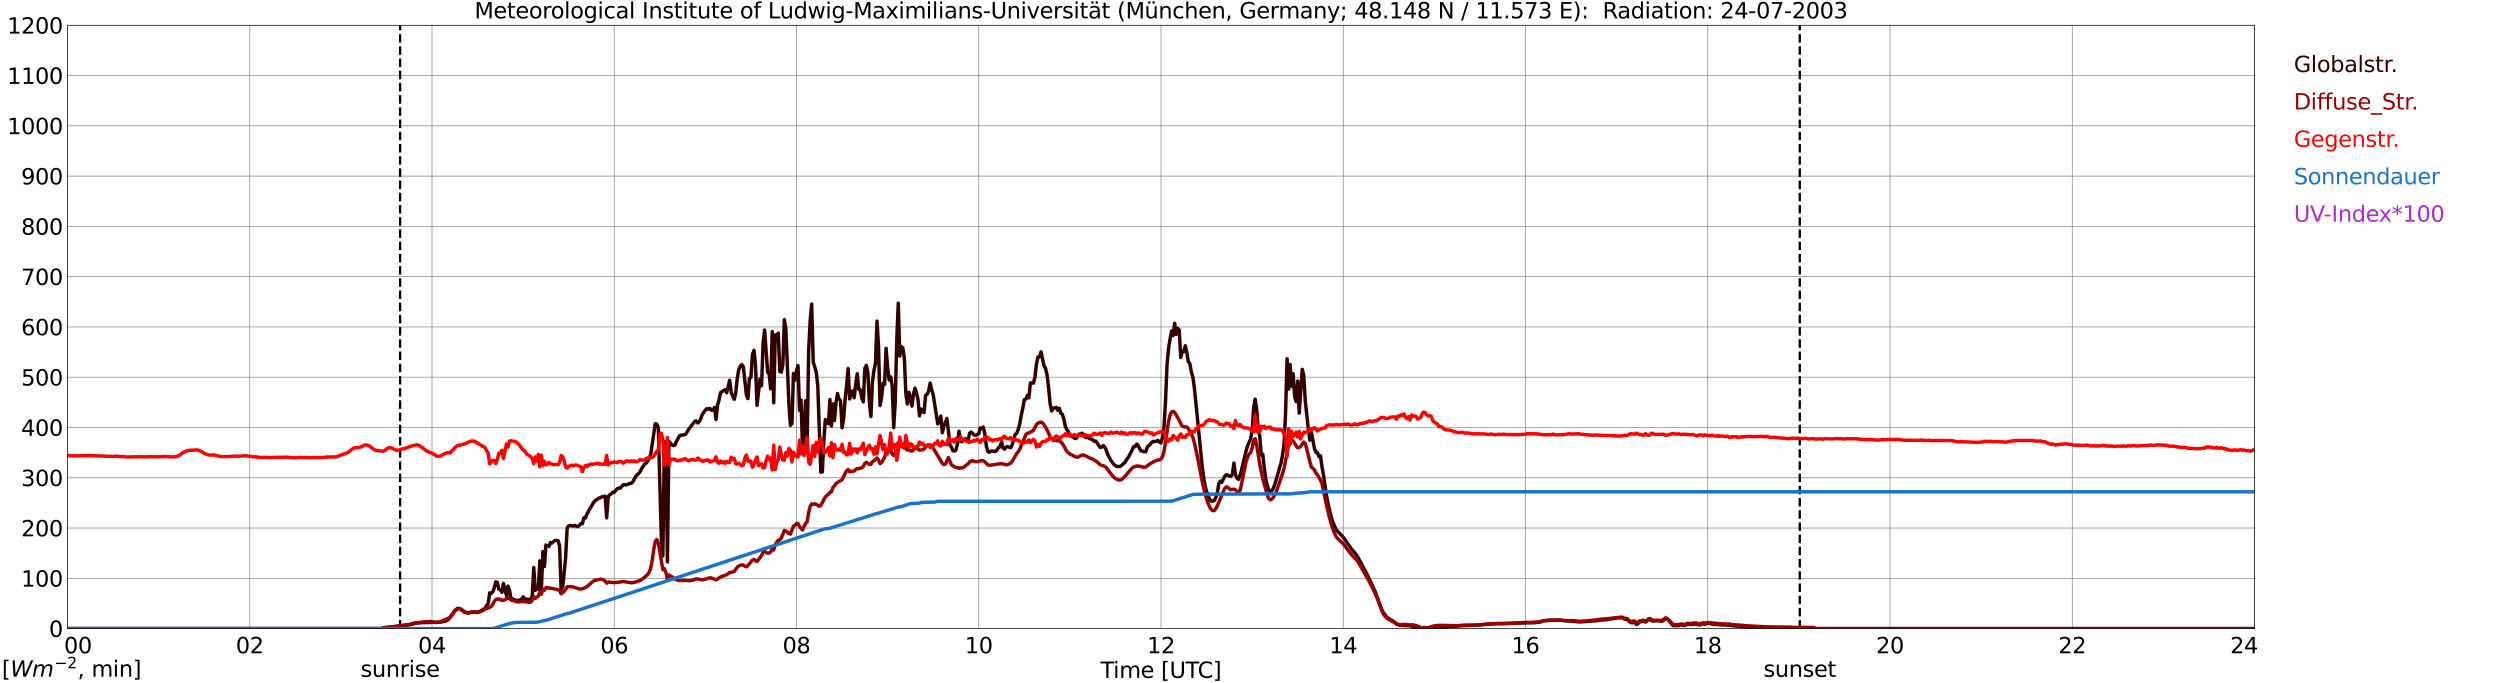 <?xml version="1.0" encoding="utf-8" standalone="no"?>
<!DOCTYPE svg PUBLIC "-//W3C//DTD SVG 1.1//EN"
  "http://www.w3.org/Graphics/SVG/1.1/DTD/svg11.dtd">
<svg xmlns:xlink="http://www.w3.org/1999/xlink" width="1085.4pt" height="296.64pt" viewBox="0 0 1085.4 296.64" xmlns="http://www.w3.org/2000/svg" version="1.1">
 <defs>
  <style type="text/css">*{stroke-linejoin: round; stroke-linecap: butt}</style>
 </defs>
 <g id="figure_1">
  <g id="patch_1">
   <path d="M 0 296.64 
L 1085.4 296.64 
L 1085.4 0 
L 0 0 
z
" style="fill: #ffffff"/>
  </g>
  <g id="axes_1">
   <g id="patch_2">
    <path d="M 29.306 272.909 
L 978.814 272.909 
L 978.814 10.976 
L 29.306 10.976 
z
" style="fill: #ffffff"/>
   </g>
   <g id="patch_3">
    <path d="M 978.814 272.909 
L 978.814 272.909 
L 978.814 10.976 
L 978.814 10.976 
z
" clip-path="url(#p2271c6576b)" style="fill: #d3d3d3; opacity: 0.25; stroke: #d3d3d3; stroke-linejoin: miter"/>
   </g>
   <g id="matplotlib.axis_1">
    <g id="xtick_1">
     <g id="line2d_1">
      <path d="M 29.306 272.909 
L 29.306 10.976 
" clip-path="url(#p2271c6576b)" style="fill: none; stroke: #808080; stroke-width: 0.3; stroke-linecap: square"/>
     </g>
     <g id="line2d_2"/>
     <g id="text_1">
      <!--    00 -->
      <g transform="translate(18.733 283.627) scale(0.095 -0.095)">
       <defs>
        <path id="DejaVuSans-20" transform="scale(0.016)"/>
        <path id="DejaVuSans-30" d="M 2034 4250 
Q 1547 4250 1301 3770 
Q 1056 3291 1056 2328 
Q 1056 1369 1301 889 
Q 1547 409 2034 409 
Q 2525 409 2770 889 
Q 3016 1369 3016 2328 
Q 3016 3291 2770 3770 
Q 2525 4250 2034 4250 
z
M 2034 4750 
Q 2819 4750 3233 4129 
Q 3647 3509 3647 2328 
Q 3647 1150 3233 529 
Q 2819 -91 2034 -91 
Q 1250 -91 836 529 
Q 422 1150 422 2328 
Q 422 3509 836 4129 
Q 1250 4750 2034 4750 
z
" transform="scale(0.016)"/>
       </defs>
       <use xlink:href="#DejaVuSans-20"/>
       <use xlink:href="#DejaVuSans-20" transform="translate(31.787 0)"/>
       <use xlink:href="#DejaVuSans-20" transform="translate(63.574 0)"/>
       <use xlink:href="#DejaVuSans-30" transform="translate(95.361 0)"/>
       <use xlink:href="#DejaVuSans-30" transform="translate(158.984 0)"/>
      </g>
     </g>
    </g>
    <g id="xtick_2">
     <g id="line2d_3">
      <path d="M 108.431 272.909 
L 108.431 10.976 
" clip-path="url(#p2271c6576b)" style="fill: none; stroke: #808080; stroke-width: 0.3; stroke-linecap: square"/>
     </g>
     <g id="line2d_4"/>
     <g id="text_2">
      <!-- 02 -->
      <g transform="translate(102.387 283.627) scale(0.095 -0.095)">
       <defs>
        <path id="DejaVuSans-32" d="M 1228 531 
L 3431 531 
L 3431 0 
L 469 0 
L 469 531 
Q 828 903 1448 1529 
Q 2069 2156 2228 2338 
Q 2531 2678 2651 2914 
Q 2772 3150 2772 3378 
Q 2772 3750 2511 3984 
Q 2250 4219 1831 4219 
Q 1534 4219 1204 4116 
Q 875 4013 500 3803 
L 500 4441 
Q 881 4594 1212 4672 
Q 1544 4750 1819 4750 
Q 2544 4750 2975 4387 
Q 3406 4025 3406 3419 
Q 3406 3131 3298 2873 
Q 3191 2616 2906 2266 
Q 2828 2175 2409 1742 
Q 1991 1309 1228 531 
z
" transform="scale(0.016)"/>
       </defs>
       <use xlink:href="#DejaVuSans-30"/>
       <use xlink:href="#DejaVuSans-32" transform="translate(63.623 0)"/>
      </g>
     </g>
    </g>
    <g id="xtick_3">
     <g id="line2d_5">
      <path d="M 187.557 272.909 
L 187.557 10.976 
" clip-path="url(#p2271c6576b)" style="fill: none; stroke: #808080; stroke-width: 0.3; stroke-linecap: square"/>
     </g>
     <g id="line2d_6"/>
     <g id="text_3">
      <!-- 04 -->
      <g transform="translate(181.513 283.627) scale(0.095 -0.095)">
       <defs>
        <path id="DejaVuSans-34" d="M 2419 4116 
L 825 1625 
L 2419 1625 
L 2419 4116 
z
M 2253 4666 
L 3047 4666 
L 3047 1625 
L 3713 1625 
L 3713 1100 
L 3047 1100 
L 3047 0 
L 2419 0 
L 2419 1100 
L 313 1100 
L 313 1709 
L 2253 4666 
z
" transform="scale(0.016)"/>
       </defs>
       <use xlink:href="#DejaVuSans-30"/>
       <use xlink:href="#DejaVuSans-34" transform="translate(63.623 0)"/>
      </g>
     </g>
    </g>
    <g id="xtick_4">
     <g id="line2d_7">
      <path d="M 266.683 272.909 
L 266.683 10.976 
" clip-path="url(#p2271c6576b)" style="fill: none; stroke: #808080; stroke-width: 0.3; stroke-linecap: square"/>
     </g>
     <g id="line2d_8"/>
     <g id="text_4">
      <!-- 06 -->
      <g transform="translate(260.638 283.627) scale(0.095 -0.095)">
       <defs>
        <path id="DejaVuSans-36" d="M 2113 2584 
Q 1688 2584 1439 2293 
Q 1191 2003 1191 1497 
Q 1191 994 1439 701 
Q 1688 409 2113 409 
Q 2538 409 2786 701 
Q 3034 994 3034 1497 
Q 3034 2003 2786 2293 
Q 2538 2584 2113 2584 
z
M 3366 4563 
L 3366 3988 
Q 3128 4100 2886 4159 
Q 2644 4219 2406 4219 
Q 1781 4219 1451 3797 
Q 1122 3375 1075 2522 
Q 1259 2794 1537 2939 
Q 1816 3084 2150 3084 
Q 2853 3084 3261 2657 
Q 3669 2231 3669 1497 
Q 3669 778 3244 343 
Q 2819 -91 2113 -91 
Q 1303 -91 875 529 
Q 447 1150 447 2328 
Q 447 3434 972 4092 
Q 1497 4750 2381 4750 
Q 2619 4750 2861 4703 
Q 3103 4656 3366 4563 
z
" transform="scale(0.016)"/>
       </defs>
       <use xlink:href="#DejaVuSans-30"/>
       <use xlink:href="#DejaVuSans-36" transform="translate(63.623 0)"/>
      </g>
     </g>
    </g>
    <g id="xtick_5">
     <g id="line2d_9">
      <path d="M 345.808 272.909 
L 345.808 10.976 
" clip-path="url(#p2271c6576b)" style="fill: none; stroke: #808080; stroke-width: 0.3; stroke-linecap: square"/>
     </g>
     <g id="line2d_10"/>
     <g id="text_5">
      <!-- 08 -->
      <g transform="translate(339.764 283.627) scale(0.095 -0.095)">
       <defs>
        <path id="DejaVuSans-38" d="M 2034 2216 
Q 1584 2216 1326 1975 
Q 1069 1734 1069 1313 
Q 1069 891 1326 650 
Q 1584 409 2034 409 
Q 2484 409 2743 651 
Q 3003 894 3003 1313 
Q 3003 1734 2745 1975 
Q 2488 2216 2034 2216 
z
M 1403 2484 
Q 997 2584 770 2862 
Q 544 3141 544 3541 
Q 544 4100 942 4425 
Q 1341 4750 2034 4750 
Q 2731 4750 3128 4425 
Q 3525 4100 3525 3541 
Q 3525 3141 3298 2862 
Q 3072 2584 2669 2484 
Q 3125 2378 3379 2068 
Q 3634 1759 3634 1313 
Q 3634 634 3220 271 
Q 2806 -91 2034 -91 
Q 1263 -91 848 271 
Q 434 634 434 1313 
Q 434 1759 690 2068 
Q 947 2378 1403 2484 
z
M 1172 3481 
Q 1172 3119 1398 2916 
Q 1625 2713 2034 2713 
Q 2441 2713 2670 2916 
Q 2900 3119 2900 3481 
Q 2900 3844 2670 4047 
Q 2441 4250 2034 4250 
Q 1625 4250 1398 4047 
Q 1172 3844 1172 3481 
z
" transform="scale(0.016)"/>
       </defs>
       <use xlink:href="#DejaVuSans-30"/>
       <use xlink:href="#DejaVuSans-38" transform="translate(63.623 0)"/>
      </g>
     </g>
    </g>
    <g id="xtick_6">
     <g id="line2d_11">
      <path d="M 424.934 272.909 
L 424.934 10.976 
" clip-path="url(#p2271c6576b)" style="fill: none; stroke: #808080; stroke-width: 0.3; stroke-linecap: square"/>
     </g>
     <g id="line2d_12"/>
     <g id="text_6">
      <!-- 10 -->
      <g transform="translate(418.89 283.627) scale(0.095 -0.095)">
       <defs>
        <path id="DejaVuSans-31" d="M 794 531 
L 1825 531 
L 1825 4091 
L 703 3866 
L 703 4441 
L 1819 4666 
L 2450 4666 
L 2450 531 
L 3481 531 
L 3481 0 
L 794 0 
L 794 531 
z
" transform="scale(0.016)"/>
       </defs>
       <use xlink:href="#DejaVuSans-31"/>
       <use xlink:href="#DejaVuSans-30" transform="translate(63.623 0)"/>
      </g>
     </g>
    </g>
    <g id="xtick_7">
     <g id="line2d_13">
      <path d="M 504.06 272.909 
L 504.06 10.976 
" clip-path="url(#p2271c6576b)" style="fill: none; stroke: #808080; stroke-width: 0.3; stroke-linecap: square"/>
     </g>
     <g id="line2d_14"/>
     <g id="text_7">
      <!-- 12 -->
      <g transform="translate(498.015 283.627) scale(0.095 -0.095)">
       <use xlink:href="#DejaVuSans-31"/>
       <use xlink:href="#DejaVuSans-32" transform="translate(63.623 0)"/>
      </g>
     </g>
    </g>
    <g id="xtick_8">
     <g id="line2d_15">
      <path d="M 583.185 272.909 
L 583.185 10.976 
" clip-path="url(#p2271c6576b)" style="fill: none; stroke: #808080; stroke-width: 0.3; stroke-linecap: square"/>
     </g>
     <g id="line2d_16"/>
     <g id="text_8">
      <!-- 14 -->
      <g transform="translate(577.141 283.627) scale(0.095 -0.095)">
       <use xlink:href="#DejaVuSans-31"/>
       <use xlink:href="#DejaVuSans-34" transform="translate(63.623 0)"/>
      </g>
     </g>
    </g>
    <g id="xtick_9">
     <g id="line2d_17">
      <path d="M 662.311 272.909 
L 662.311 10.976 
" clip-path="url(#p2271c6576b)" style="fill: none; stroke: #808080; stroke-width: 0.3; stroke-linecap: square"/>
     </g>
     <g id="line2d_18"/>
     <g id="text_9">
      <!-- 16 -->
      <g transform="translate(656.267 283.627) scale(0.095 -0.095)">
       <use xlink:href="#DejaVuSans-31"/>
       <use xlink:href="#DejaVuSans-36" transform="translate(63.623 0)"/>
      </g>
     </g>
    </g>
    <g id="xtick_10">
     <g id="line2d_19">
      <path d="M 741.437 272.909 
L 741.437 10.976 
" clip-path="url(#p2271c6576b)" style="fill: none; stroke: #808080; stroke-width: 0.3; stroke-linecap: square"/>
     </g>
     <g id="line2d_20"/>
     <g id="text_10">
      <!-- 18 -->
      <g transform="translate(735.392 283.627) scale(0.095 -0.095)">
       <use xlink:href="#DejaVuSans-31"/>
       <use xlink:href="#DejaVuSans-38" transform="translate(63.623 0)"/>
      </g>
     </g>
    </g>
    <g id="xtick_11">
     <g id="line2d_21">
      <path d="M 820.562 272.909 
L 820.562 10.976 
" clip-path="url(#p2271c6576b)" style="fill: none; stroke: #808080; stroke-width: 0.3; stroke-linecap: square"/>
     </g>
     <g id="line2d_22"/>
     <g id="text_11">
      <!-- 20 -->
      <g transform="translate(814.518 283.627) scale(0.095 -0.095)">
       <use xlink:href="#DejaVuSans-32"/>
       <use xlink:href="#DejaVuSans-30" transform="translate(63.623 0)"/>
      </g>
     </g>
    </g>
    <g id="xtick_12">
     <g id="line2d_23">
      <path d="M 899.688 272.909 
L 899.688 10.976 
" clip-path="url(#p2271c6576b)" style="fill: none; stroke: #808080; stroke-width: 0.3; stroke-linecap: square"/>
     </g>
     <g id="line2d_24"/>
     <g id="text_12">
      <!-- 22 -->
      <g transform="translate(893.644 283.627) scale(0.095 -0.095)">
       <use xlink:href="#DejaVuSans-32"/>
       <use xlink:href="#DejaVuSans-32" transform="translate(63.623 0)"/>
      </g>
     </g>
    </g>
    <g id="xtick_13">
     <g id="line2d_25">
      <path d="M 978.814 272.909 
L 978.814 10.976 
" clip-path="url(#p2271c6576b)" style="fill: none; stroke: #808080; stroke-width: 0.3; stroke-linecap: square"/>
     </g>
     <g id="line2d_26"/>
     <g id="text_13">
      <!-- 24    -->
      <g transform="translate(968.241 283.627) scale(0.095 -0.095)">
       <use xlink:href="#DejaVuSans-32"/>
       <use xlink:href="#DejaVuSans-34" transform="translate(63.623 0)"/>
       <use xlink:href="#DejaVuSans-20" transform="translate(127.246 0)"/>
       <use xlink:href="#DejaVuSans-20" transform="translate(159.033 0)"/>
       <use xlink:href="#DejaVuSans-20" transform="translate(190.82 0)"/>
      </g>
     </g>
    </g>
    <g id="text_14">
     <!-- Time [UTC] -->
     <g transform="translate(477.806 294.322) scale(0.095 -0.095)">
      <defs>
       <path id="DejaVuSans-54" d="M -19 4666 
L 3928 4666 
L 3928 4134 
L 2272 4134 
L 2272 0 
L 1638 0 
L 1638 4134 
L -19 4134 
L -19 4666 
z
" transform="scale(0.016)"/>
       <path id="DejaVuSans-69" d="M 603 3500 
L 1178 3500 
L 1178 0 
L 603 0 
L 603 3500 
z
M 603 4863 
L 1178 4863 
L 1178 4134 
L 603 4134 
L 603 4863 
z
" transform="scale(0.016)"/>
       <path id="DejaVuSans-6d" d="M 3328 2828 
Q 3544 3216 3844 3400 
Q 4144 3584 4550 3584 
Q 5097 3584 5394 3201 
Q 5691 2819 5691 2113 
L 5691 0 
L 5113 0 
L 5113 2094 
Q 5113 2597 4934 2840 
Q 4756 3084 4391 3084 
Q 3944 3084 3684 2787 
Q 3425 2491 3425 1978 
L 3425 0 
L 2847 0 
L 2847 2094 
Q 2847 2600 2669 2842 
Q 2491 3084 2119 3084 
Q 1678 3084 1418 2786 
Q 1159 2488 1159 1978 
L 1159 0 
L 581 0 
L 581 3500 
L 1159 3500 
L 1159 2956 
Q 1356 3278 1631 3431 
Q 1906 3584 2284 3584 
Q 2666 3584 2933 3390 
Q 3200 3197 3328 2828 
z
" transform="scale(0.016)"/>
       <path id="DejaVuSans-65" d="M 3597 1894 
L 3597 1613 
L 953 1613 
Q 991 1019 1311 708 
Q 1631 397 2203 397 
Q 2534 397 2845 478 
Q 3156 559 3463 722 
L 3463 178 
Q 3153 47 2828 -22 
Q 2503 -91 2169 -91 
Q 1331 -91 842 396 
Q 353 884 353 1716 
Q 353 2575 817 3079 
Q 1281 3584 2069 3584 
Q 2775 3584 3186 3129 
Q 3597 2675 3597 1894 
z
M 3022 2063 
Q 3016 2534 2758 2815 
Q 2500 3097 2075 3097 
Q 1594 3097 1305 2825 
Q 1016 2553 972 2059 
L 3022 2063 
z
" transform="scale(0.016)"/>
       <path id="DejaVuSans-5b" d="M 550 4863 
L 1875 4863 
L 1875 4416 
L 1125 4416 
L 1125 -397 
L 1875 -397 
L 1875 -844 
L 550 -844 
L 550 4863 
z
" transform="scale(0.016)"/>
       <path id="DejaVuSans-55" d="M 556 4666 
L 1191 4666 
L 1191 1831 
Q 1191 1081 1462 751 
Q 1734 422 2344 422 
Q 2950 422 3222 751 
Q 3494 1081 3494 1831 
L 3494 4666 
L 4128 4666 
L 4128 1753 
Q 4128 841 3676 375 
Q 3225 -91 2344 -91 
Q 1459 -91 1007 375 
Q 556 841 556 1753 
L 556 4666 
z
" transform="scale(0.016)"/>
       <path id="DejaVuSans-43" d="M 4122 4306 
L 4122 3641 
Q 3803 3938 3442 4084 
Q 3081 4231 2675 4231 
Q 1875 4231 1450 3742 
Q 1025 3253 1025 2328 
Q 1025 1406 1450 917 
Q 1875 428 2675 428 
Q 3081 428 3442 575 
Q 3803 722 4122 1019 
L 4122 359 
Q 3791 134 3420 21 
Q 3050 -91 2638 -91 
Q 1578 -91 968 557 
Q 359 1206 359 2328 
Q 359 3453 968 4101 
Q 1578 4750 2638 4750 
Q 3056 4750 3426 4639 
Q 3797 4528 4122 4306 
z
" transform="scale(0.016)"/>
       <path id="DejaVuSans-5d" d="M 1947 4863 
L 1947 -844 
L 622 -844 
L 622 -397 
L 1369 -397 
L 1369 4416 
L 622 4416 
L 622 4863 
L 1947 4863 
z
" transform="scale(0.016)"/>
      </defs>
      <use xlink:href="#DejaVuSans-54"/>
      <use xlink:href="#DejaVuSans-69" transform="translate(57.959 0)"/>
      <use xlink:href="#DejaVuSans-6d" transform="translate(85.742 0)"/>
      <use xlink:href="#DejaVuSans-65" transform="translate(183.154 0)"/>
      <use xlink:href="#DejaVuSans-20" transform="translate(244.678 0)"/>
      <use xlink:href="#DejaVuSans-5b" transform="translate(276.465 0)"/>
      <use xlink:href="#DejaVuSans-55" transform="translate(315.479 0)"/>
      <use xlink:href="#DejaVuSans-54" transform="translate(388.672 0)"/>
      <use xlink:href="#DejaVuSans-43" transform="translate(443.881 0)"/>
      <use xlink:href="#DejaVuSans-5d" transform="translate(513.705 0)"/>
     </g>
    </g>
   </g>
   <g id="matplotlib.axis_2">
    <g id="ytick_1">
     <g id="line2d_27">
      <path d="M 29.306 272.909 
L 978.814 272.909 
" clip-path="url(#p2271c6576b)" style="fill: none; stroke: #808080; stroke-width: 0.3; stroke-linecap: square"/>
     </g>
     <g id="line2d_28"/>
     <g id="text_15">
      <!-- 0 -->
      <g transform="translate(21.261 276.518) scale(0.095 -0.095)">
       <use xlink:href="#DejaVuSans-30"/>
      </g>
     </g>
    </g>
    <g id="ytick_2">
     <g id="line2d_29">
      <path d="M 29.306 251.081 
L 978.814 251.081 
" clip-path="url(#p2271c6576b)" style="fill: none; stroke: #808080; stroke-width: 0.3; stroke-linecap: square"/>
     </g>
     <g id="line2d_30"/>
     <g id="text_16">
      <!-- 100 -->
      <g transform="translate(9.173 254.69) scale(0.095 -0.095)">
       <use xlink:href="#DejaVuSans-31"/>
       <use xlink:href="#DejaVuSans-30" transform="translate(63.623 0)"/>
       <use xlink:href="#DejaVuSans-30" transform="translate(127.246 0)"/>
      </g>
     </g>
    </g>
    <g id="ytick_3">
     <g id="line2d_31">
      <path d="M 29.306 229.253 
L 978.814 229.253 
" clip-path="url(#p2271c6576b)" style="fill: none; stroke: #808080; stroke-width: 0.3; stroke-linecap: square"/>
     </g>
     <g id="line2d_32"/>
     <g id="text_17">
      <!-- 200 -->
      <g transform="translate(9.173 232.863) scale(0.095 -0.095)">
       <use xlink:href="#DejaVuSans-32"/>
       <use xlink:href="#DejaVuSans-30" transform="translate(63.623 0)"/>
       <use xlink:href="#DejaVuSans-30" transform="translate(127.246 0)"/>
      </g>
     </g>
    </g>
    <g id="ytick_4">
     <g id="line2d_33">
      <path d="M 29.306 207.426 
L 978.814 207.426 
" clip-path="url(#p2271c6576b)" style="fill: none; stroke: #808080; stroke-width: 0.3; stroke-linecap: square"/>
     </g>
     <g id="line2d_34"/>
     <g id="text_18">
      <!-- 300 -->
      <g transform="translate(9.173 211.035) scale(0.095 -0.095)">
       <defs>
        <path id="DejaVuSans-33" d="M 2597 2516 
Q 3050 2419 3304 2112 
Q 3559 1806 3559 1356 
Q 3559 666 3084 287 
Q 2609 -91 1734 -91 
Q 1441 -91 1130 -33 
Q 819 25 488 141 
L 488 750 
Q 750 597 1062 519 
Q 1375 441 1716 441 
Q 2309 441 2620 675 
Q 2931 909 2931 1356 
Q 2931 1769 2642 2001 
Q 2353 2234 1838 2234 
L 1294 2234 
L 1294 2753 
L 1863 2753 
Q 2328 2753 2575 2939 
Q 2822 3125 2822 3475 
Q 2822 3834 2567 4026 
Q 2313 4219 1838 4219 
Q 1578 4219 1281 4162 
Q 984 4106 628 3988 
L 628 4550 
Q 988 4650 1302 4700 
Q 1616 4750 1894 4750 
Q 2613 4750 3031 4423 
Q 3450 4097 3450 3541 
Q 3450 3153 3228 2886 
Q 3006 2619 2597 2516 
z
" transform="scale(0.016)"/>
       </defs>
       <use xlink:href="#DejaVuSans-33"/>
       <use xlink:href="#DejaVuSans-30" transform="translate(63.623 0)"/>
       <use xlink:href="#DejaVuSans-30" transform="translate(127.246 0)"/>
      </g>
     </g>
    </g>
    <g id="ytick_5">
     <g id="line2d_35">
      <path d="M 29.306 185.598 
L 978.814 185.598 
" clip-path="url(#p2271c6576b)" style="fill: none; stroke: #808080; stroke-width: 0.3; stroke-linecap: square"/>
     </g>
     <g id="line2d_36"/>
     <g id="text_19">
      <!-- 400 -->
      <g transform="translate(9.173 189.207) scale(0.095 -0.095)">
       <use xlink:href="#DejaVuSans-34"/>
       <use xlink:href="#DejaVuSans-30" transform="translate(63.623 0)"/>
       <use xlink:href="#DejaVuSans-30" transform="translate(127.246 0)"/>
      </g>
     </g>
    </g>
    <g id="ytick_6">
     <g id="line2d_37">
      <path d="M 29.306 163.77 
L 978.814 163.77 
" clip-path="url(#p2271c6576b)" style="fill: none; stroke: #808080; stroke-width: 0.3; stroke-linecap: square"/>
     </g>
     <g id="line2d_38"/>
     <g id="text_20">
      <!-- 500 -->
      <g transform="translate(9.173 167.379) scale(0.095 -0.095)">
       <defs>
        <path id="DejaVuSans-35" d="M 691 4666 
L 3169 4666 
L 3169 4134 
L 1269 4134 
L 1269 2991 
Q 1406 3038 1543 3061 
Q 1681 3084 1819 3084 
Q 2600 3084 3056 2656 
Q 3513 2228 3513 1497 
Q 3513 744 3044 326 
Q 2575 -91 1722 -91 
Q 1428 -91 1123 -41 
Q 819 9 494 109 
L 494 744 
Q 775 591 1075 516 
Q 1375 441 1709 441 
Q 2250 441 2565 725 
Q 2881 1009 2881 1497 
Q 2881 1984 2565 2268 
Q 2250 2553 1709 2553 
Q 1456 2553 1204 2497 
Q 953 2441 691 2322 
L 691 4666 
z
" transform="scale(0.016)"/>
       </defs>
       <use xlink:href="#DejaVuSans-35"/>
       <use xlink:href="#DejaVuSans-30" transform="translate(63.623 0)"/>
       <use xlink:href="#DejaVuSans-30" transform="translate(127.246 0)"/>
      </g>
     </g>
    </g>
    <g id="ytick_7">
     <g id="line2d_39">
      <path d="M 29.306 141.942 
L 978.814 141.942 
" clip-path="url(#p2271c6576b)" style="fill: none; stroke: #808080; stroke-width: 0.3; stroke-linecap: square"/>
     </g>
     <g id="line2d_40"/>
     <g id="text_21">
      <!-- 600 -->
      <g transform="translate(9.173 145.551) scale(0.095 -0.095)">
       <use xlink:href="#DejaVuSans-36"/>
       <use xlink:href="#DejaVuSans-30" transform="translate(63.623 0)"/>
       <use xlink:href="#DejaVuSans-30" transform="translate(127.246 0)"/>
      </g>
     </g>
    </g>
    <g id="ytick_8">
     <g id="line2d_41">
      <path d="M 29.306 120.114 
L 978.814 120.114 
" clip-path="url(#p2271c6576b)" style="fill: none; stroke: #808080; stroke-width: 0.3; stroke-linecap: square"/>
     </g>
     <g id="line2d_42"/>
     <g id="text_22">
      <!-- 700 -->
      <g transform="translate(9.173 123.724) scale(0.095 -0.095)">
       <defs>
        <path id="DejaVuSans-37" d="M 525 4666 
L 3525 4666 
L 3525 4397 
L 1831 0 
L 1172 0 
L 2766 4134 
L 525 4134 
L 525 4666 
z
" transform="scale(0.016)"/>
       </defs>
       <use xlink:href="#DejaVuSans-37"/>
       <use xlink:href="#DejaVuSans-30" transform="translate(63.623 0)"/>
       <use xlink:href="#DejaVuSans-30" transform="translate(127.246 0)"/>
      </g>
     </g>
    </g>
    <g id="ytick_9">
     <g id="line2d_43">
      <path d="M 29.306 98.287 
L 978.814 98.287 
" clip-path="url(#p2271c6576b)" style="fill: none; stroke: #808080; stroke-width: 0.3; stroke-linecap: square"/>
     </g>
     <g id="line2d_44"/>
     <g id="text_23">
      <!-- 800 -->
      <g transform="translate(9.173 101.896) scale(0.095 -0.095)">
       <use xlink:href="#DejaVuSans-38"/>
       <use xlink:href="#DejaVuSans-30" transform="translate(63.623 0)"/>
       <use xlink:href="#DejaVuSans-30" transform="translate(127.246 0)"/>
      </g>
     </g>
    </g>
    <g id="ytick_10">
     <g id="line2d_45">
      <path d="M 29.306 76.459 
L 978.814 76.459 
" clip-path="url(#p2271c6576b)" style="fill: none; stroke: #808080; stroke-width: 0.3; stroke-linecap: square"/>
     </g>
     <g id="line2d_46"/>
     <g id="text_24">
      <!-- 900 -->
      <g transform="translate(9.173 80.068) scale(0.095 -0.095)">
       <defs>
        <path id="DejaVuSans-39" d="M 703 97 
L 703 672 
Q 941 559 1184 500 
Q 1428 441 1663 441 
Q 2288 441 2617 861 
Q 2947 1281 2994 2138 
Q 2813 1869 2534 1725 
Q 2256 1581 1919 1581 
Q 1219 1581 811 2004 
Q 403 2428 403 3163 
Q 403 3881 828 4315 
Q 1253 4750 1959 4750 
Q 2769 4750 3195 4129 
Q 3622 3509 3622 2328 
Q 3622 1225 3098 567 
Q 2575 -91 1691 -91 
Q 1453 -91 1209 -44 
Q 966 3 703 97 
z
M 1959 2075 
Q 2384 2075 2632 2365 
Q 2881 2656 2881 3163 
Q 2881 3666 2632 3958 
Q 2384 4250 1959 4250 
Q 1534 4250 1286 3958 
Q 1038 3666 1038 3163 
Q 1038 2656 1286 2365 
Q 1534 2075 1959 2075 
z
" transform="scale(0.016)"/>
       </defs>
       <use xlink:href="#DejaVuSans-39"/>
       <use xlink:href="#DejaVuSans-30" transform="translate(63.623 0)"/>
       <use xlink:href="#DejaVuSans-30" transform="translate(127.246 0)"/>
      </g>
     </g>
    </g>
    <g id="ytick_11">
     <g id="line2d_47">
      <path d="M 29.306 54.631 
L 978.814 54.631 
" clip-path="url(#p2271c6576b)" style="fill: none; stroke: #808080; stroke-width: 0.3; stroke-linecap: square"/>
     </g>
     <g id="line2d_48"/>
     <g id="text_25">
      <!-- 1000 -->
      <g transform="translate(3.128 58.24) scale(0.095 -0.095)">
       <use xlink:href="#DejaVuSans-31"/>
       <use xlink:href="#DejaVuSans-30" transform="translate(63.623 0)"/>
       <use xlink:href="#DejaVuSans-30" transform="translate(127.246 0)"/>
       <use xlink:href="#DejaVuSans-30" transform="translate(190.869 0)"/>
      </g>
     </g>
    </g>
    <g id="ytick_12">
     <g id="line2d_49">
      <path d="M 29.306 32.803 
L 978.814 32.803 
" clip-path="url(#p2271c6576b)" style="fill: none; stroke: #808080; stroke-width: 0.3; stroke-linecap: square"/>
     </g>
     <g id="line2d_50"/>
     <g id="text_26">
      <!-- 1100 -->
      <g transform="translate(3.128 36.413) scale(0.095 -0.095)">
       <use xlink:href="#DejaVuSans-31"/>
       <use xlink:href="#DejaVuSans-31" transform="translate(63.623 0)"/>
       <use xlink:href="#DejaVuSans-30" transform="translate(127.246 0)"/>
       <use xlink:href="#DejaVuSans-30" transform="translate(190.869 0)"/>
      </g>
     </g>
    </g>
    <g id="ytick_13">
     <g id="line2d_51">
      <path d="M 29.306 10.976 
L 978.814 10.976 
" clip-path="url(#p2271c6576b)" style="fill: none; stroke: #808080; stroke-width: 0.3; stroke-linecap: square"/>
     </g>
     <g id="line2d_52"/>
     <g id="text_27">
      <!-- 1200 -->
      <g transform="translate(3.128 14.585) scale(0.095 -0.095)">
       <use xlink:href="#DejaVuSans-31"/>
       <use xlink:href="#DejaVuSans-32" transform="translate(63.623 0)"/>
       <use xlink:href="#DejaVuSans-30" transform="translate(127.246 0)"/>
       <use xlink:href="#DejaVuSans-30" transform="translate(190.869 0)"/>
      </g>
     </g>
    </g>
   </g>
   <g id="line2d_53">
    <path d="M 173.71 272.909 
L 173.71 10.976 
" clip-path="url(#p2271c6576b)" style="fill: none; stroke-dasharray: 3.7,1.6; stroke-dashoffset: 0; stroke: #000000"/>
   </g>
   <g id="line2d_54">
    <path d="M 781.395 272.909 
L 781.395 10.976 
" clip-path="url(#p2271c6576b)" style="fill: none; stroke-dasharray: 3.7,1.6; stroke-dashoffset: 0; stroke: #000000"/>
   </g>
   <g id="line2d_55">
    <path d="M 29.306 272.909 
L 165.798 272.909 
L 166.457 272.507 
L 170.413 272.18 
L 178.326 271.156 
L 180.304 270.623 
L 182.941 270.337 
L 186.898 270.255 
L 187.557 270.174 
L 189.535 270.215 
L 190.854 270.132 
L 192.832 269.805 
L 194.151 269.355 
L 194.81 268.823 
L 196.129 267.103 
L 197.448 265.094 
L 198.107 264.481 
L 198.767 264.071 
L 199.426 264.154 
L 200.085 264.44 
L 202.063 265.832 
L 202.723 265.996 
L 203.382 266.037 
L 204.701 265.71 
L 206.679 265.669 
L 207.339 265.71 
L 207.998 265.627 
L 210.635 264.071 
L 211.295 262.844 
L 211.954 262.065 
L 212.614 257.396 
L 213.273 257.642 
L 213.932 256.988 
L 214.592 255.226 
L 215.251 252.563 
L 215.91 252.851 
L 216.57 255.798 
L 217.229 256.003 
L 217.889 257.191 
L 218.548 253.301 
L 219.867 258.544 
L 220.526 254.447 
L 221.186 256.208 
L 221.845 259.771 
L 223.823 260.591 
L 224.482 260.714 
L 225.801 260.467 
L 226.461 260.14 
L 227.12 259.116 
L 227.779 259.934 
L 228.439 260.14 
L 230.417 260.345 
L 231.076 258.708 
L 231.736 246.421 
L 232.395 256.331 
L 233.054 255.554 
L 233.714 255.798 
L 234.373 243.513 
L 235.033 256.455 
L 235.692 239.46 
L 236.351 245.971 
L 237.011 236.633 
L 238.329 237.247 
L 238.989 235.568 
L 239.648 235.773 
L 240.967 234.586 
L 242.286 234.75 
L 242.945 236.838 
L 243.604 255.922 
L 244.264 254.938 
L 244.923 248.959 
L 245.583 241.752 
L 246.242 229.179 
L 246.901 228.319 
L 247.561 228.155 
L 248.88 228.443 
L 249.539 228.075 
L 250.198 228.443 
L 250.858 228.646 
L 251.517 228.116 
L 252.176 227.295 
L 252.836 227.378 
L 253.495 224.84 
L 254.155 224.879 
L 254.814 223.2 
L 257.451 218.573 
L 258.111 217.671 
L 258.77 217.058 
L 259.43 216.772 
L 260.089 216.198 
L 260.748 216.115 
L 261.408 215.624 
L 262.726 215.419 
L 263.386 224.84 
L 264.045 215.665 
L 264.705 214.805 
L 265.364 214.437 
L 266.023 213.699 
L 266.683 213.782 
L 267.342 212.88 
L 268.002 212.184 
L 268.661 211.857 
L 269.32 211.94 
L 270.639 210.425 
L 271.298 210.505 
L 271.958 210.464 
L 272.617 210.3 
L 273.277 209.892 
L 273.936 209.809 
L 274.595 209.482 
L 275.914 207.024 
L 276.573 206.164 
L 277.233 205.631 
L 277.892 204.771 
L 278.552 203.503 
L 279.87 201.536 
L 280.53 201.045 
L 281.189 200.307 
L 281.849 198.956 
L 282.508 197.236 
L 284.486 183.967 
L 285.145 184.131 
L 285.805 185.565 
L 287.124 233.726 
L 287.783 241.344 
L 288.442 191.749 
L 289.102 192.692 
L 289.761 243.924 
L 290.42 191.668 
L 291.739 193.183 
L 292.399 193.427 
L 293.058 193.183 
L 293.717 191.544 
L 295.036 189.169 
L 295.696 188.924 
L 297.014 188.8 
L 297.674 188.555 
L 298.992 186.384 
L 300.971 183.804 
L 301.63 182.904 
L 302.289 182.78 
L 302.949 183.64 
L 303.608 183.068 
L 304.267 181.634 
L 304.927 179.872 
L 306.246 178.03 
L 306.905 177.417 
L 307.564 177.661 
L 308.224 177.292 
L 308.883 178.111 
L 309.543 178.03 
L 310.202 176.884 
L 310.861 182.166 
L 311.521 175.86 
L 312.18 173.73 
L 312.839 170.454 
L 314.818 169.183 
L 315.477 170.495 
L 316.796 165.088 
L 317.455 170.412 
L 318.774 173.361 
L 319.433 170.576 
L 320.093 164.228 
L 320.752 160.461 
L 321.411 158.988 
L 322.071 158.25 
L 322.73 159.232 
L 324.049 171.436 
L 324.708 173.075 
L 325.368 164.353 
L 326.027 163.779 
L 326.686 153.95 
L 327.346 152.107 
L 328.005 158.455 
L 328.665 175.983 
L 329.983 164.475 
L 330.643 167.463 
L 331.302 148.748 
L 331.961 143.302 
L 333.28 161.568 
L 333.94 162.345 
L 334.599 168.817 
L 335.258 143.957 
L 335.918 174.876 
L 336.577 145.391 
L 337.236 145.635 
L 337.896 144.653 
L 338.555 161.279 
L 339.215 161.568 
L 339.874 158.413 
L 340.533 138.755 
L 341.193 143.097 
L 342.512 175.367 
L 343.171 184.664 
L 343.83 183.886 
L 344.49 162.181 
L 345.149 165.049 
L 345.808 160.871 
L 346.468 158.699 
L 347.127 178.152 
L 347.787 173.647 
L 348.446 195.885 
L 349.765 173.977 
L 350.424 193.427 
L 351.083 152.352 
L 351.743 139.002 
L 352.402 132 
L 353.062 157.268 
L 353.721 159.232 
L 354.38 161.609 
L 355.04 167.424 
L 356.359 205.018 
L 357.018 204.896 
L 357.677 191.175 
L 358.337 182.166 
L 358.996 182.535 
L 359.655 184.009 
L 360.315 173.444 
L 360.974 184.952 
L 361.634 175.328 
L 362.293 182.577 
L 362.952 174.795 
L 363.612 170.864 
L 364.271 173.361 
L 364.93 173.894 
L 365.59 185.729 
L 366.249 181.961 
L 366.909 173.483 
L 367.568 167.341 
L 368.227 160.011 
L 368.887 173.197 
L 369.546 170.986 
L 370.206 169.677 
L 370.865 172.665 
L 371.524 166.686 
L 372.184 162.303 
L 372.843 169.02 
L 373.502 169.183 
L 374.162 172.87 
L 374.821 174.468 
L 375.481 159.928 
L 376.14 158.619 
L 376.799 161.936 
L 377.459 174.795 
L 378.118 180.857 
L 378.777 165.826 
L 379.437 160.83 
L 380.096 157.717 
L 380.756 139.412 
L 381.415 150.182 
L 382.074 176.063 
L 382.734 172.584 
L 383.393 166.359 
L 384.053 166.972 
L 384.712 151.247 
L 385.371 159.52 
L 386.031 164.966 
L 386.69 163.615 
L 387.349 167.424 
L 388.009 185.687 
L 388.668 174.917 
L 389.328 148.093 
L 389.987 131.631 
L 390.646 154.565 
L 391.306 150.429 
L 391.965 151.042 
L 392.624 155.342 
L 393.284 170.903 
L 393.943 175.409 
L 394.603 170.331 
L 395.262 172.87 
L 395.921 176.31 
L 396.581 171.15 
L 397.24 168.528 
L 397.899 170.576 
L 398.559 173.444 
L 399.218 180.569 
L 399.878 177.58 
L 400.537 178.685 
L 401.196 179.137 
L 401.856 171.6 
L 402.515 171.233 
L 403.175 169.716 
L 403.834 166.276 
L 404.493 169.183 
L 405.153 171.355 
L 407.131 184.05 
L 408.45 180.691 
L 409.109 187.859 
L 409.768 185.157 
L 411.087 181.675 
L 411.746 186.958 
L 412.406 193.305 
L 413.065 194.084 
L 413.725 195.68 
L 414.384 195.844 
L 415.043 195.394 
L 415.703 192.65 
L 416.362 187.244 
L 417.022 191.627 
L 417.681 191.79 
L 419 190.439 
L 420.318 191.094 
L 420.978 188.064 
L 421.637 187.571 
L 422.956 188.883 
L 423.615 189.088 
L 424.934 188.228 
L 425.593 185.812 
L 426.253 186.017 
L 426.912 185.401 
L 427.572 188.392 
L 428.231 193.633 
L 428.89 196.09 
L 429.55 196.335 
L 430.209 195.885 
L 430.869 195.804 
L 431.528 195.968 
L 432.187 196.007 
L 432.847 195.394 
L 433.506 194.287 
L 434.165 194.043 
L 434.825 191.79 
L 435.484 194.493 
L 436.144 195.025 
L 436.803 194.084 
L 437.462 193.879 
L 438.781 194.412 
L 439.44 193.061 
L 440.759 188.597 
L 441.419 188.104 
L 442.078 186.467 
L 442.737 183.967 
L 443.397 180.241 
L 444.056 177.253 
L 444.716 173.483 
L 445.375 173.28 
L 446.034 171.641 
L 446.694 172.748 
L 447.353 166.317 
L 448.012 166.237 
L 448.672 166.359 
L 449.331 163.779 
L 449.991 158.003 
L 450.65 154.973 
L 451.309 154.932 
L 451.969 152.762 
L 453.287 158.863 
L 453.947 159.928 
L 454.606 162.877 
L 455.266 168.448 
L 455.925 175.409 
L 456.584 178.44 
L 457.244 177.212 
L 457.903 177.17 
L 458.563 176.843 
L 459.222 178.152 
L 459.881 177.253 
L 460.541 179.381 
L 461.2 179.792 
L 461.859 181.88 
L 462.519 185.157 
L 463.178 186.547 
L 463.838 187.449 
L 464.497 189.291 
L 465.156 189.21 
L 466.475 190.275 
L 467.134 190.398 
L 467.794 189.621 
L 468.453 188.472 
L 469.113 188.472 
L 469.772 188.064 
L 470.431 188.719 
L 471.091 189.743 
L 471.75 190.029 
L 472.409 189.743 
L 473.069 190.481 
L 473.728 190.603 
L 474.388 190.93 
L 475.047 191.627 
L 475.706 191.463 
L 477.685 194.287 
L 478.344 194.124 
L 479.003 193.469 
L 479.663 194.084 
L 480.322 195.599 
L 480.981 197.442 
L 482.3 199.899 
L 483.619 201.659 
L 484.278 202.191 
L 484.938 202.479 
L 485.597 202.56 
L 486.256 202.479 
L 486.916 202.069 
L 488.235 200.923 
L 490.213 197.974 
L 491.532 195.353 
L 492.191 193.879 
L 492.85 193.921 
L 493.51 192.814 
L 494.169 193.427 
L 494.828 194.903 
L 495.488 195.804 
L 496.147 195.844 
L 496.807 196.171 
L 497.466 196.09 
L 498.125 194.084 
L 498.785 193.469 
L 500.103 191.995 
L 500.763 191.585 
L 501.422 191.79 
L 502.082 191.544 
L 502.741 191.135 
L 503.4 191.954 
L 504.06 192.281 
L 504.719 189.987 
L 505.379 185.032 
L 506.038 173.977 
L 506.697 158.003 
L 507.357 151.084 
L 508.016 147.028 
L 508.675 143.671 
L 509.335 145.718 
L 509.994 140.353 
L 510.654 145.186 
L 511.313 142.564 
L 511.972 143.261 
L 512.632 155.22 
L 513.291 152.516 
L 513.95 152.64 
L 514.61 150.099 
L 515.269 153.048 
L 515.929 157.104 
L 516.588 157.839 
L 517.247 161.568 
L 517.907 163.737 
L 518.566 168.653 
L 519.885 181.675 
L 521.863 201.7 
L 522.522 206.985 
L 523.182 210.791 
L 523.841 213.332 
L 524.501 215.255 
L 525.16 216.689 
L 525.819 217.508 
L 526.479 217.632 
L 527.138 217.303 
L 527.797 216.115 
L 528.457 214.395 
L 529.116 210.137 
L 529.776 208.908 
L 530.435 209.44 
L 531.754 206.779 
L 532.413 206.125 
L 533.073 206.247 
L 533.732 206.738 
L 534.391 206.779 
L 535.051 205.919 
L 535.71 201.045 
L 536.369 206.042 
L 537.029 207.598 
L 537.688 208.089 
L 538.348 206.452 
L 539.007 204.199 
L 540.985 195.763 
L 541.644 193.51 
L 542.963 190.644 
L 543.623 186.916 
L 544.282 177.087 
L 544.941 173.32 
L 545.601 177.661 
L 546.26 186.344 
L 546.919 189.169 
L 547.579 197.564 
L 548.238 197.195 
L 548.898 203.256 
L 549.557 208.048 
L 550.216 210.833 
L 550.876 212.8 
L 551.535 213.371 
L 552.195 213.003 
L 552.854 211.94 
L 553.513 210.137 
L 554.832 205.714 
L 555.491 203.176 
L 556.151 201.128 
L 556.81 197.605 
L 557.47 192.773 
L 558.129 179.792 
L 558.788 155.753 
L 559.448 168.939 
L 560.107 158.25 
L 560.766 167.751 
L 561.426 162.222 
L 562.085 172.257 
L 562.745 174.385 
L 563.404 165.416 
L 564.063 179.381 
L 565.382 160.339 
L 566.042 163.041 
L 566.701 174.099 
L 568.02 186.303 
L 568.679 191.094 
L 569.338 187.818 
L 570.657 194.576 
L 571.317 196.418 
L 571.976 196.501 
L 572.635 198.302 
L 573.295 197.852 
L 573.954 202.685 
L 574.613 206.328 
L 575.932 215.216 
L 576.592 218.82 
L 577.91 224.266 
L 578.57 226.435 
L 579.889 229.506 
L 580.548 230.491 
L 581.867 231.842 
L 583.185 233.235 
L 586.482 237.984 
L 587.801 239.582 
L 589.12 241.219 
L 591.098 244.742 
L 593.736 249.78 
L 597.032 256.824 
L 598.351 260.386 
L 599.67 264.154 
L 600.329 265.588 
L 601.648 267.43 
L 602.307 268.085 
L 605.604 270.215 
L 606.264 270.829 
L 607.582 271.442 
L 612.858 271.73 
L 613.517 272.221 
L 614.836 272.632 
L 615.495 272.671 
L 616.154 272.876 
L 618.792 272.909 
L 621.429 272.835 
L 623.408 272.385 
L 631.32 271.975 
L 632.639 271.894 
L 633.958 271.689 
L 637.255 271.566 
L 639.892 271.483 
L 644.508 271.115 
L 646.486 270.951 
L 650.442 270.748 
L 651.761 270.748 
L 655.058 270.665 
L 659.674 270.46 
L 665.608 270.379 
L 668.246 270.174 
L 670.224 269.519 
L 671.542 269.355 
L 672.861 269.231 
L 677.477 269.231 
L 679.455 269.519 
L 680.774 269.6 
L 682.092 269.683 
L 684.73 269.927 
L 686.049 270.01 
L 693.302 269.477 
L 694.621 269.272 
L 697.258 269.067 
L 701.874 268.29 
L 702.533 268.207 
L 703.852 268.207 
L 704.511 268.207 
L 705.171 268.74 
L 705.83 268.903 
L 706.49 268.823 
L 707.149 269.683 
L 707.808 270.132 
L 708.468 270.418 
L 709.786 270.174 
L 710.446 271.115 
L 711.105 270.829 
L 711.765 269.888 
L 712.424 269.969 
L 713.083 269.6 
L 713.743 269.641 
L 714.402 270.091 
L 715.721 268.986 
L 716.38 268.823 
L 717.04 269.519 
L 718.358 269.641 
L 719.018 269.519 
L 720.337 269.558 
L 720.996 269.722 
L 721.655 269.683 
L 722.315 269.314 
L 722.974 268.535 
L 723.633 268.535 
L 724.952 269.846 
L 726.271 271.566 
L 728.249 271.647 
L 728.909 271.566 
L 730.227 271.239 
L 730.887 271.566 
L 731.546 271.525 
L 732.865 270.912 
L 734.184 271.198 
L 735.502 270.87 
L 736.162 270.992 
L 736.821 270.951 
L 737.48 271.32 
L 738.14 271.32 
L 738.799 270.912 
L 739.459 270.748 
L 740.118 271.075 
L 740.777 270.748 
L 741.437 270.623 
L 742.756 270.706 
L 743.415 271.034 
L 744.074 270.87 
L 744.734 271.034 
L 745.393 271.034 
L 746.052 271.32 
L 746.712 271.156 
L 747.371 271.361 
L 749.349 271.278 
L 750.009 271.525 
L 750.668 271.361 
L 751.327 271.442 
L 751.987 271.73 
L 752.646 271.647 
L 753.965 271.852 
L 754.624 271.73 
L 755.943 272.016 
L 756.602 271.975 
L 757.921 272.138 
L 761.218 272.468 
L 766.493 272.712 
L 767.153 272.671 
L 767.812 272.754 
L 768.471 272.671 
L 771.109 272.754 
L 777.043 272.835 
L 779.681 272.909 
L 978.154 272.909 
L 978.154 272.909 
" clip-path="url(#p2271c6576b)" style="fill: none; stroke: #330000; stroke-width: 1.5; stroke-linecap: square"/>
   </g>
   <g id="line2d_56">
    <path d="M 29.306 272.909 
L 165.798 272.909 
L 166.457 272.546 
L 169.094 272.295 
L 177.666 271.121 
L 178.985 270.785 
L 180.304 270.407 
L 184.26 269.986 
L 186.898 269.818 
L 187.557 269.903 
L 188.217 270.154 
L 189.535 270.239 
L 190.854 270.071 
L 191.513 269.862 
L 192.173 269.399 
L 193.492 268.895 
L 194.81 268.349 
L 195.47 268.013 
L 196.129 267.007 
L 196.788 266.376 
L 197.448 265.452 
L 198.107 264.782 
L 198.767 264.361 
L 199.426 264.278 
L 200.745 265.16 
L 201.404 265.664 
L 202.723 266.083 
L 203.382 266.166 
L 204.701 265.874 
L 206.679 265.83 
L 207.339 265.957 
L 208.657 265.538 
L 210.635 264.529 
L 213.273 263.355 
L 213.932 262.39 
L 214.592 261.131 
L 215.251 260.373 
L 215.91 260.039 
L 217.229 260.207 
L 217.889 260.668 
L 218.548 260.585 
L 219.207 260.373 
L 220.526 259.408 
L 221.186 259.871 
L 221.845 260.5 
L 223.164 260.836 
L 223.823 261.131 
L 224.482 261.299 
L 225.142 261.34 
L 227.12 261.087 
L 227.779 261.255 
L 229.098 261.382 
L 229.757 261.508 
L 230.417 261.382 
L 231.076 260.794 
L 231.736 258.989 
L 232.395 259.827 
L 233.054 259.24 
L 233.714 258.863 
L 234.373 257.016 
L 235.033 258.024 
L 235.692 255.842 
L 236.351 256.302 
L 237.011 255.128 
L 237.67 255.169 
L 238.329 255.337 
L 238.989 255.337 
L 241.626 255.883 
L 242.286 256.093 
L 242.945 256.429 
L 243.604 257.813 
L 244.264 257.394 
L 245.583 255.925 
L 246.242 254.75 
L 247.561 254.665 
L 248.22 254.707 
L 251.517 255.674 
L 252.176 255.757 
L 253.495 255.337 
L 254.155 255.128 
L 255.473 254.161 
L 257.451 252.399 
L 258.111 252.022 
L 260.748 251.432 
L 261.408 251.518 
L 262.067 251.81 
L 262.726 252.273 
L 263.386 253.196 
L 264.045 252.692 
L 266.683 252.945 
L 268.661 252.777 
L 270.639 252.441 
L 271.958 252.692 
L 273.936 252.987 
L 274.595 252.987 
L 275.914 252.692 
L 277.892 252.022 
L 278.552 251.686 
L 280.53 250.049 
L 281.189 249.335 
L 281.849 248.453 
L 282.508 246.648 
L 283.167 243.206 
L 283.827 238.589 
L 284.486 235.147 
L 285.145 234.223 
L 285.805 235.692 
L 287.783 247.32 
L 288.442 246.899 
L 289.102 248.536 
L 289.761 251.476 
L 290.42 249.627 
L 291.739 250.426 
L 293.058 251.391 
L 294.377 251.978 
L 296.355 252.022 
L 297.674 252.022 
L 299.652 252.105 
L 300.971 251.81 
L 302.289 251.308 
L 303.608 251.476 
L 304.267 251.686 
L 304.927 251.727 
L 305.586 251.642 
L 308.224 250.845 
L 308.883 250.972 
L 310.861 251.769 
L 312.839 250.468 
L 313.499 250.173 
L 314.158 250.005 
L 315.477 249.503 
L 316.796 248.536 
L 317.455 248.536 
L 318.774 248.075 
L 320.093 246.229 
L 320.752 245.725 
L 321.411 245.43 
L 322.071 245.262 
L 322.73 245.347 
L 323.39 245.807 
L 324.049 246.102 
L 324.708 245.556 
L 326.686 243.164 
L 327.346 242.869 
L 328.005 243.415 
L 328.665 243.793 
L 330.643 241.191 
L 331.302 239.68 
L 331.961 239.259 
L 332.621 239.931 
L 333.28 240.141 
L 333.94 240.099 
L 334.599 239.595 
L 335.258 238.336 
L 335.918 238.757 
L 336.577 236.406 
L 337.896 234.516 
L 338.555 234.433 
L 339.215 233.593 
L 340.533 230.277 
L 341.193 230.528 
L 341.852 230.949 
L 342.512 231.663 
L 343.171 231.873 
L 344.49 228.43 
L 345.149 228.053 
L 345.808 227.298 
L 346.468 227.298 
L 347.127 228.681 
L 348.446 230.109 
L 349.105 228.513 
L 349.765 227.254 
L 350.424 226.457 
L 351.083 222.596 
L 351.743 219.867 
L 352.402 218.734 
L 353.062 219.027 
L 353.721 218.734 
L 355.04 219.322 
L 355.699 219.782 
L 356.359 219.49 
L 358.337 215.711 
L 359.655 214.578 
L 360.315 213.78 
L 360.974 213.487 
L 361.634 211.64 
L 362.293 210.968 
L 362.952 209.918 
L 364.93 208.659 
L 365.59 208.323 
L 366.909 205.47 
L 367.568 204.461 
L 368.227 203.874 
L 368.887 204.839 
L 370.865 204.503 
L 371.524 203.789 
L 372.184 203.411 
L 372.843 203.497 
L 374.162 203.075 
L 374.821 202.488 
L 375.481 201.146 
L 376.14 200.727 
L 377.459 201.606 
L 378.118 201.565 
L 378.777 200.473 
L 380.096 199.55 
L 380.756 198.836 
L 381.415 199.718 
L 382.074 201.314 
L 382.734 200.81 
L 383.393 199.801 
L 384.712 196.907 
L 385.371 196.234 
L 386.031 194.639 
L 386.69 195.689 
L 387.349 197.073 
L 388.009 197.786 
L 388.668 196.739 
L 389.328 193.716 
L 389.987 192.12 
L 390.646 192.834 
L 391.965 192.834 
L 392.624 193.464 
L 393.284 194.68 
L 393.943 195.436 
L 394.603 195.226 
L 395.262 195.73 
L 395.921 195.857 
L 397.24 194.807 
L 397.899 194.639 
L 398.559 194.89 
L 399.218 195.436 
L 400.537 195.311 
L 401.196 194.975 
L 401.856 194.093 
L 402.515 193.506 
L 403.834 193.211 
L 404.493 193.674 
L 405.153 194.512 
L 409.109 201.146 
L 409.768 201.774 
L 410.428 201.565 
L 411.746 198.668 
L 412.406 200.096 
L 413.065 201.818 
L 415.043 203.034 
L 415.703 202.992 
L 416.362 203.328 
L 417.022 203.075 
L 417.681 203.202 
L 418.34 202.909 
L 419 202.32 
L 420.318 201.355 
L 420.978 200.559 
L 421.637 200.096 
L 422.297 200.096 
L 423.615 200.473 
L 424.275 200.473 
L 426.253 199.928 
L 426.912 200.096 
L 427.572 200.515 
L 428.89 201.818 
L 429.55 202.028 
L 434.825 201.272 
L 436.803 201.818 
L 437.462 201.691 
L 438.781 201.061 
L 439.44 200.305 
L 441.419 196.907 
L 442.078 196.108 
L 442.737 194.933 
L 444.056 191.827 
L 445.375 188.763 
L 446.034 188.09 
L 446.694 188.049 
L 447.353 187.586 
L 448.012 187.294 
L 448.672 186.831 
L 449.991 184.356 
L 450.65 183.725 
L 451.309 183.43 
L 451.969 183.264 
L 452.628 183.598 
L 453.287 184.397 
L 454.606 186.663 
L 455.925 189.559 
L 456.584 190.4 
L 457.903 191.155 
L 459.881 191.491 
L 460.541 191.784 
L 461.2 192.498 
L 461.859 193.547 
L 463.178 196.025 
L 464.497 197.116 
L 465.156 197.367 
L 465.816 197.83 
L 467.134 198.417 
L 467.794 198.544 
L 468.453 198.249 
L 469.113 197.83 
L 469.772 197.577 
L 470.431 197.535 
L 471.75 198.123 
L 473.069 198.836 
L 474.388 199.299 
L 476.366 200.559 
L 477.685 201.818 
L 478.344 202.11 
L 479.003 202.196 
L 479.663 202.53 
L 480.322 203.034 
L 481.641 204.839 
L 482.96 206.517 
L 483.619 207.231 
L 484.938 208.155 
L 485.597 208.366 
L 486.256 208.408 
L 486.916 208.24 
L 488.235 207.022 
L 490.213 204.671 
L 491.532 203.202 
L 492.191 202.741 
L 493.51 202.32 
L 494.828 202.447 
L 496.147 202.783 
L 496.807 202.866 
L 497.466 202.741 
L 499.444 201.229 
L 500.103 200.936 
L 500.763 200.473 
L 502.741 199.677 
L 503.4 199.677 
L 504.06 199.341 
L 504.719 198.249 
L 505.379 195.94 
L 506.038 191.827 
L 507.357 182.843 
L 508.016 180.156 
L 508.675 178.899 
L 509.335 178.604 
L 509.994 179.023 
L 511.972 182.465 
L 512.632 183.934 
L 513.291 185.026 
L 513.95 185.279 
L 515.269 185.403 
L 515.929 186.159 
L 517.247 188.427 
L 517.907 189.979 
L 518.566 192.246 
L 519.885 198.291 
L 521.863 208.617 
L 523.182 214.41 
L 524.501 218.481 
L 525.16 220.035 
L 525.819 221.21 
L 526.479 221.714 
L 527.138 221.714 
L 527.797 220.917 
L 528.457 219.741 
L 531.094 213.443 
L 531.754 212.101 
L 532.413 211.346 
L 533.073 211.597 
L 533.732 212.269 
L 534.391 212.647 
L 535.051 212.437 
L 535.71 212.437 
L 536.369 212.688 
L 537.029 213.319 
L 537.688 213.78 
L 538.348 213.066 
L 539.007 210.213 
L 540.326 203.748 
L 540.985 200.641 
L 541.644 198.544 
L 542.304 197.116 
L 542.963 196.571 
L 543.623 194.556 
L 544.282 191.323 
L 544.941 190.441 
L 545.601 193.296 
L 546.919 201.438 
L 548.238 207.904 
L 550.216 214.998 
L 550.876 216.508 
L 551.535 217.012 
L 552.195 216.676 
L 552.854 215.879 
L 554.173 213.319 
L 556.81 205.679 
L 557.47 203.455 
L 559.448 193.17 
L 560.107 190.777 
L 560.766 190.904 
L 561.426 191.491 
L 562.085 192.415 
L 562.745 193.547 
L 563.404 194.429 
L 564.063 194.344 
L 564.723 193.757 
L 566.042 191.952 
L 566.701 192.624 
L 567.36 194.975 
L 568.679 200.432 
L 569.338 202.741 
L 570.657 204.001 
L 571.317 205.385 
L 571.976 206.14 
L 573.295 208.366 
L 573.954 210.086 
L 575.932 219.363 
L 577.251 224.903 
L 578.57 229.437 
L 579.889 232.586 
L 580.548 233.678 
L 581.867 234.811 
L 583.185 236.112 
L 587.142 241.317 
L 589.12 243.247 
L 590.439 245.347 
L 594.395 252.314 
L 596.373 256.219 
L 597.692 259.199 
L 600.329 266.083 
L 600.989 267.133 
L 602.307 268.559 
L 605.604 270.364 
L 606.264 270.953 
L 608.242 271.287 
L 608.901 271.077 
L 611.539 271.204 
L 612.198 271.455 
L 612.858 271.204 
L 614.176 271.455 
L 615.495 271.833 
L 616.154 272.086 
L 616.814 272.715 
L 618.133 272.422 
L 619.451 272.546 
L 620.111 272.546 
L 622.089 271.876 
L 623.408 271.582 
L 624.067 271.623 
L 624.726 271.499 
L 630.001 271.582 
L 632.639 271.667 
L 635.276 271.414 
L 641.87 271.372 
L 645.827 270.909 
L 647.805 270.868 
L 649.123 270.741 
L 654.399 270.7 
L 655.717 270.617 
L 662.97 270.196 
L 664.289 270.239 
L 668.246 270.03 
L 670.224 269.484 
L 673.521 269.316 
L 674.839 269.357 
L 677.477 269.189 
L 678.796 269.357 
L 681.433 269.484 
L 682.092 269.399 
L 684.071 269.567 
L 685.389 269.735 
L 687.368 269.65 
L 688.686 269.567 
L 690.664 269.357 
L 695.939 268.727 
L 696.599 268.77 
L 703.852 267.93 
L 704.511 268.013 
L 705.171 268.393 
L 706.49 268.559 
L 707.149 269.316 
L 707.808 269.735 
L 708.468 269.945 
L 709.127 269.65 
L 709.786 269.65 
L 710.446 270.617 
L 711.105 270.364 
L 711.765 269.525 
L 712.424 269.65 
L 713.083 269.316 
L 713.743 269.316 
L 714.402 269.777 
L 715.721 268.685 
L 716.38 268.517 
L 717.04 269.063 
L 717.699 269.272 
L 718.358 269.357 
L 719.677 269.272 
L 720.996 269.399 
L 721.655 269.316 
L 722.315 268.938 
L 722.974 268.266 
L 723.633 268.434 
L 724.952 269.567 
L 726.271 271.121 
L 727.59 271.204 
L 728.249 271.204 
L 730.227 270.868 
L 730.887 271.204 
L 731.546 271.121 
L 732.205 270.741 
L 732.865 270.575 
L 734.184 270.785 
L 735.502 270.449 
L 736.821 270.532 
L 737.48 270.868 
L 738.14 270.953 
L 738.799 270.49 
L 739.459 270.407 
L 740.118 270.658 
L 740.777 270.364 
L 741.437 270.281 
L 742.096 270.364 
L 742.756 270.322 
L 743.415 270.617 
L 744.074 270.449 
L 744.734 270.617 
L 745.393 270.617 
L 746.052 270.826 
L 746.712 270.7 
L 747.371 270.909 
L 749.349 270.868 
L 750.009 271.077 
L 750.668 270.868 
L 751.327 270.995 
L 751.987 271.246 
L 752.646 271.163 
L 753.965 271.372 
L 754.624 271.287 
L 755.943 271.54 
L 756.602 271.455 
L 757.262 271.623 
L 766.493 272.127 
L 771.109 272.212 
L 772.428 272.212 
L 777.703 272.295 
L 778.362 272.378 
L 779.681 272.378 
L 787.593 272.422 
L 788.253 272.909 
L 978.154 272.909 
L 978.154 272.909 
" clip-path="url(#p2271c6576b)" style="fill: none; stroke: #990000; stroke-width: 1.5; stroke-linecap: square"/>
   </g>
   <g id="line2d_57">
    <path d="M 29.306 197.773 
L 31.943 197.913 
L 33.262 197.898 
L 35.24 197.911 
L 35.9 197.795 
L 36.559 197.876 
L 38.537 197.789 
L 49.087 198.177 
L 50.406 198.04 
L 52.384 198.26 
L 53.043 198.297 
L 53.703 198.221 
L 55.022 198.413 
L 58.978 198.323 
L 59.637 198.378 
L 60.956 198.256 
L 62.934 198.395 
L 64.912 198.269 
L 66.231 198.321 
L 67.55 198.352 
L 68.209 198.243 
L 68.869 198.33 
L 70.847 198.212 
L 72.166 198.157 
L 73.484 198.312 
L 74.803 198.404 
L 76.781 198.236 
L 78.1 197.612 
L 78.759 196.974 
L 79.419 196.507 
L 80.078 196.254 
L 80.737 195.866 
L 82.056 195.516 
L 83.375 195.473 
L 85.353 195.337 
L 86.013 195.401 
L 87.331 195.955 
L 88.65 196.824 
L 89.969 197.363 
L 90.628 197.535 
L 91.947 197.605 
L 92.606 197.479 
L 93.925 197.765 
L 95.903 198.249 
L 99.2 198.251 
L 101.838 197.996 
L 104.475 198.09 
L 106.453 197.837 
L 109.091 198.177 
L 110.41 198.402 
L 111.069 198.319 
L 113.047 198.673 
L 115.025 198.509 
L 117.003 198.677 
L 118.322 198.649 
L 119.641 198.546 
L 123.597 198.553 
L 124.257 198.435 
L 126.894 198.747 
L 128.872 198.771 
L 129.532 198.596 
L 132.169 198.659 
L 133.488 198.642 
L 134.147 198.74 
L 136.125 198.657 
L 140.741 198.598 
L 141.4 198.448 
L 145.357 198.356 
L 146.016 198.308 
L 149.972 196.898 
L 150.632 196.702 
L 151.291 196.32 
L 153.269 194.667 
L 153.929 194.394 
L 155.247 194.318 
L 155.907 194.268 
L 156.566 194.087 
L 158.544 193.146 
L 159.204 193.174 
L 159.863 193.382 
L 160.523 193.75 
L 161.841 194.783 
L 163.16 195.479 
L 163.819 195.667 
L 166.457 195.881 
L 167.116 195.558 
L 167.776 194.966 
L 168.435 194.525 
L 169.094 194.377 
L 169.754 194.429 
L 171.073 194.999 
L 171.732 195.374 
L 172.391 195.527 
L 173.71 195.283 
L 174.37 194.986 
L 176.348 194.517 
L 178.326 193.746 
L 180.963 193.069 
L 181.623 193.207 
L 183.601 194.488 
L 184.92 195.556 
L 186.238 196.322 
L 186.898 196.437 
L 187.557 196.723 
L 189.535 198.022 
L 190.854 198.175 
L 191.513 197.909 
L 192.173 197.398 
L 194.151 196.533 
L 194.81 196.516 
L 195.47 196.632 
L 196.129 195.78 
L 196.788 195.318 
L 197.448 194.359 
L 198.767 193.351 
L 200.085 193.207 
L 201.404 192.764 
L 202.063 192.639 
L 203.382 191.902 
L 204.042 191.773 
L 204.701 191.485 
L 205.36 191.45 
L 206.02 191.594 
L 210.635 194.386 
L 211.295 195.765 
L 211.954 196.715 
L 212.614 201.423 
L 213.932 199.882 
L 214.592 199.888 
L 215.251 201.261 
L 215.91 199.635 
L 216.57 196.774 
L 217.229 196.859 
L 217.889 195.484 
L 218.548 199.057 
L 219.207 196.204 
L 219.867 192.746 
L 220.526 194.121 
L 221.186 191.504 
L 221.845 191.362 
L 223.823 191.694 
L 225.142 192.823 
L 225.801 193.615 
L 226.461 194.604 
L 227.12 195.3 
L 227.779 195.73 
L 228.439 196.846 
L 229.098 197.424 
L 230.417 198.247 
L 231.076 199.131 
L 231.736 201.316 
L 232.395 198.345 
L 233.054 200.301 
L 233.714 197.289 
L 234.373 202.661 
L 235.033 197.658 
L 235.692 202.172 
L 236.351 200.283 
L 237.011 201.831 
L 237.67 201.375 
L 238.329 200.77 
L 238.989 201.427 
L 239.648 201.421 
L 240.308 201.787 
L 240.967 201.637 
L 242.286 201.737 
L 242.945 200.84 
L 243.604 197.784 
L 244.264 198.214 
L 244.923 199.974 
L 245.583 202.763 
L 246.242 203.256 
L 246.901 202.431 
L 247.561 202.372 
L 248.22 201.91 
L 248.88 202.305 
L 249.539 201.94 
L 250.198 201.912 
L 250.858 202.121 
L 252.176 202.685 
L 252.836 204.85 
L 253.495 202.942 
L 254.155 202.102 
L 254.814 202.578 
L 255.473 201.84 
L 256.133 201.801 
L 256.792 201.403 
L 257.451 201.635 
L 259.43 201.085 
L 260.089 201.488 
L 260.748 201.379 
L 261.408 201.556 
L 262.067 201.386 
L 262.726 201.604 
L 263.386 197.727 
L 264.045 201.875 
L 264.705 201.122 
L 265.364 200.853 
L 266.023 200.838 
L 266.683 200.55 
L 267.342 200.792 
L 268.002 200.864 
L 268.661 200.382 
L 269.32 200.366 
L 269.98 200.482 
L 270.639 201.106 
L 271.298 200.648 
L 271.958 200.035 
L 272.617 200.148 
L 273.277 200.456 
L 273.936 200.072 
L 274.595 200.473 
L 275.255 200.065 
L 275.914 200.552 
L 276.573 200.268 
L 277.233 200.115 
L 277.892 199.524 
L 279.211 199.884 
L 279.87 199.657 
L 280.53 199.05 
L 281.189 198.98 
L 281.849 198.356 
L 283.167 198.611 
L 283.827 198.179 
L 285.145 195.898 
L 285.805 195.494 
L 286.464 188.455 
L 287.124 188.082 
L 287.783 191.105 
L 288.442 202.095 
L 289.102 199.181 
L 289.761 189.987 
L 290.42 201.838 
L 291.08 199.498 
L 291.739 199.321 
L 293.058 199.404 
L 293.717 200.035 
L 295.036 199.963 
L 295.696 199.646 
L 296.355 199.659 
L 297.014 199.21 
L 297.674 199.212 
L 298.333 199.79 
L 298.992 200.07 
L 299.652 199.701 
L 300.971 199.474 
L 301.63 199.749 
L 302.289 199.733 
L 302.949 198.843 
L 303.608 199.419 
L 304.927 200.264 
L 305.586 200.153 
L 306.246 199.84 
L 306.905 199.718 
L 307.564 199.777 
L 308.224 200.602 
L 309.543 200.109 
L 310.202 199.958 
L 310.861 198.336 
L 311.521 200.764 
L 312.18 201.141 
L 312.839 200.148 
L 313.499 200.958 
L 314.158 200.48 
L 314.818 201.2 
L 315.477 200.297 
L 316.136 200.751 
L 316.796 200.825 
L 317.455 198.491 
L 318.114 199.38 
L 318.774 199.007 
L 319.433 201.309 
L 320.093 201.473 
L 320.752 201.122 
L 321.411 201.783 
L 322.071 202.241 
L 322.73 201.875 
L 323.39 198.921 
L 324.049 197.54 
L 324.708 200.137 
L 325.368 200.342 
L 326.027 200.181 
L 326.686 202.929 
L 327.346 201.82 
L 328.005 199.821 
L 328.665 198.391 
L 329.324 202.213 
L 329.983 201.552 
L 330.643 201.392 
L 331.302 203.235 
L 331.961 203.003 
L 332.621 199.908 
L 333.28 198.046 
L 333.94 199.506 
L 334.599 198.893 
L 335.258 204.06 
L 335.918 193.283 
L 336.577 203.889 
L 337.236 200.554 
L 337.896 199.703 
L 338.555 194.121 
L 339.215 197.3 
L 339.874 199.779 
L 340.533 199.836 
L 341.193 196.475 
L 341.852 198 
L 342.512 194.693 
L 343.171 195.527 
L 343.83 200.559 
L 344.49 196.306 
L 345.149 197.407 
L 345.808 198.118 
L 346.468 198.47 
L 347.127 191.129 
L 347.787 197.118 
L 348.446 193.648 
L 349.105 197.821 
L 349.765 194.774 
L 350.424 189.913 
L 351.083 200.681 
L 351.743 201.584 
L 353.062 193.401 
L 353.721 198.144 
L 354.38 192.039 
L 355.04 196.282 
L 355.699 192.061 
L 356.359 190.371 
L 357.018 192.956 
L 357.677 196.769 
L 358.337 196.435 
L 358.996 195.669 
L 359.655 194.357 
L 360.315 198.031 
L 360.974 192.157 
L 361.634 198.732 
L 362.293 193.026 
L 362.952 195.219 
L 363.612 195.468 
L 364.271 194.925 
L 364.93 195.641 
L 365.59 192.88 
L 366.249 196.501 
L 366.909 196.23 
L 367.568 197.509 
L 368.227 197.38 
L 368.887 192.478 
L 369.546 197.121 
L 370.206 194.885 
L 370.865 195.704 
L 371.524 194.883 
L 372.184 196.608 
L 372.843 194.853 
L 373.502 195.324 
L 374.821 192.449 
L 375.481 197.35 
L 376.799 194.392 
L 377.459 193.294 
L 378.118 194.947 
L 378.777 194.857 
L 379.437 197.245 
L 380.096 193.997 
L 380.756 197.068 
L 382.074 189.073 
L 383.393 195.233 
L 384.053 193.01 
L 384.712 196.83 
L 385.371 197.127 
L 386.031 194.128 
L 386.69 188.04 
L 387.349 194.72 
L 388.009 192.995 
L 388.668 193.048 
L 389.328 199.858 
L 389.987 196.01 
L 390.646 189.793 
L 391.306 193.663 
L 391.965 194.294 
L 392.624 194.479 
L 393.284 189.066 
L 393.943 192.377 
L 394.603 194.163 
L 395.262 192.633 
L 395.921 193.008 
L 396.581 194.438 
L 397.24 194.052 
L 398.559 193.761 
L 399.218 191.913 
L 399.878 192.818 
L 400.537 192.386 
L 401.196 193.464 
L 401.856 193.554 
L 403.175 193.03 
L 403.834 194.355 
L 404.493 193.288 
L 405.153 193.48 
L 405.812 192.408 
L 406.471 192.733 
L 407.131 191.402 
L 407.79 193.327 
L 408.45 193.652 
L 409.109 191.62 
L 409.768 193.048 
L 410.428 192.718 
L 411.087 193.115 
L 411.746 190.096 
L 413.065 191.585 
L 413.725 190.889 
L 414.384 191.947 
L 415.043 190.365 
L 416.362 191.157 
L 417.022 189.546 
L 417.681 190.869 
L 418.34 191.321 
L 419 191.074 
L 419.659 191.646 
L 420.978 192.043 
L 421.637 191.627 
L 422.297 191.683 
L 422.956 191.09 
L 423.615 191.443 
L 424.275 190.743 
L 425.593 192.111 
L 426.253 190.928 
L 426.912 191.068 
L 427.572 189.909 
L 428.231 189.634 
L 428.89 189.952 
L 429.55 190.937 
L 430.209 190.729 
L 430.869 191.439 
L 432.187 190.773 
L 432.847 191.044 
L 434.165 190.391 
L 434.825 190.976 
L 435.484 189.782 
L 436.144 189.37 
L 436.803 190.323 
L 437.462 190.47 
L 438.122 190.494 
L 438.781 189.968 
L 439.44 191.037 
L 440.1 190.583 
L 440.759 190.714 
L 441.419 191.157 
L 442.078 191.079 
L 443.397 192.288 
L 444.056 192.057 
L 444.716 192.249 
L 445.375 191.814 
L 446.034 191.958 
L 446.694 190.948 
L 447.353 192.203 
L 448.012 191.369 
L 448.672 190.782 
L 449.331 191.439 
L 449.991 194.089 
L 450.65 192.932 
L 451.309 193.84 
L 451.969 192.434 
L 452.628 191.725 
L 453.947 191.624 
L 454.606 190.876 
L 455.266 190.994 
L 455.925 189.627 
L 457.244 191.365 
L 457.903 189.909 
L 458.563 189.289 
L 459.222 189.664 
L 459.881 190.435 
L 460.541 190.062 
L 461.2 189.313 
L 461.859 189.154 
L 462.519 188.328 
L 463.178 189.223 
L 464.497 188.346 
L 465.156 189.324 
L 466.475 188.669 
L 467.794 189.407 
L 468.453 188.857 
L 469.113 188.881 
L 469.772 189.02 
L 470.431 189.311 
L 471.091 188.776 
L 472.409 189.21 
L 473.728 189.221 
L 475.047 188.084 
L 475.706 188.464 
L 476.366 188.606 
L 477.025 188.383 
L 477.685 187.949 
L 478.344 188.996 
L 479.003 188.104 
L 479.663 187.813 
L 481.641 188.259 
L 482.3 187.591 
L 482.96 187.918 
L 483.619 188.062 
L 484.278 187.733 
L 484.938 187.602 
L 486.256 188.298 
L 486.916 187.569 
L 487.575 188.381 
L 488.235 187.883 
L 488.894 188.424 
L 489.553 188.697 
L 490.213 188.106 
L 490.872 187.822 
L 491.532 188.217 
L 492.191 187.783 
L 492.85 187.833 
L 493.51 188.392 
L 494.169 187.903 
L 495.488 188.503 
L 496.147 188.398 
L 496.807 187.346 
L 497.466 187.309 
L 498.125 187.564 
L 498.785 187.689 
L 499.444 188.245 
L 500.103 187.905 
L 500.763 188.798 
L 502.741 187.885 
L 503.4 187.512 
L 504.06 187.49 
L 504.719 187.182 
L 505.379 188.012 
L 506.038 189.422 
L 506.697 191.771 
L 507.357 191.587 
L 508.016 190.481 
L 508.675 191.007 
L 509.335 189.09 
L 509.994 189.826 
L 510.654 190.23 
L 511.313 191.133 
L 511.972 189.245 
L 512.632 188.409 
L 513.291 189.985 
L 513.95 189.494 
L 514.61 189.957 
L 515.269 188.745 
L 515.929 188.699 
L 517.247 187.211 
L 517.907 187.46 
L 518.566 187.519 
L 519.226 186.229 
L 519.885 186.207 
L 520.544 184.725 
L 521.204 184.834 
L 522.522 184.509 
L 523.841 182.839 
L 525.16 182.162 
L 525.819 182.555 
L 526.479 182.612 
L 527.138 182.476 
L 527.797 183.013 
L 528.457 183.04 
L 529.116 183.948 
L 529.776 184.282 
L 530.435 184.247 
L 531.094 184.583 
L 531.754 184.406 
L 532.413 183.666 
L 533.073 184.055 
L 533.732 183.989 
L 534.391 184.997 
L 535.051 184.825 
L 535.71 186.071 
L 536.369 182.557 
L 537.029 184.258 
L 537.688 184.849 
L 538.348 184.275 
L 539.007 185.028 
L 539.666 185.611 
L 540.326 185.661 
L 540.985 185.89 
L 541.644 185.779 
L 542.304 186.198 
L 542.963 186.148 
L 543.623 187.22 
L 544.282 187.486 
L 544.941 180.313 
L 545.601 187.233 
L 546.26 184.722 
L 546.919 187.684 
L 547.579 185.05 
L 548.238 185.62 
L 548.898 185.017 
L 549.557 186.122 
L 550.216 185.521 
L 550.876 185.569 
L 551.535 185.401 
L 552.195 186.314 
L 552.854 186.231 
L 553.513 186.571 
L 554.173 186.615 
L 554.832 186.517 
L 555.491 186.735 
L 556.151 186.582 
L 556.81 187.145 
L 557.47 188.293 
L 558.129 190.59 
L 558.788 198.227 
L 559.448 186.117 
L 560.107 193.03 
L 560.766 187.237 
L 561.426 189.57 
L 562.085 188.883 
L 562.745 187.61 
L 563.404 189.797 
L 564.063 187.307 
L 564.723 190.568 
L 565.382 188.844 
L 566.042 187.599 
L 566.701 187.912 
L 567.36 187.447 
L 568.02 187.486 
L 568.679 185.975 
L 569.338 187.01 
L 569.998 186.106 
L 570.657 185.707 
L 571.317 186.115 
L 571.976 187.163 
L 572.635 186.565 
L 573.954 186.085 
L 574.613 185.785 
L 575.273 185.86 
L 575.932 184.834 
L 577.251 184.404 
L 578.57 184.57 
L 579.889 184.34 
L 580.548 184.273 
L 581.207 184.467 
L 581.867 184.456 
L 582.526 184.262 
L 583.185 184.343 
L 583.845 184.179 
L 584.504 184.378 
L 585.164 184.05 
L 586.482 184.613 
L 587.142 184.561 
L 588.46 184 
L 589.12 184.509 
L 590.439 183.897 
L 591.098 183.945 
L 593.076 183.398 
L 593.736 183.188 
L 594.395 182.804 
L 595.054 182.736 
L 595.714 183.136 
L 596.373 182.808 
L 597.032 182.623 
L 597.692 182.682 
L 599.67 181.221 
L 600.989 181.309 
L 601.648 181.66 
L 602.307 181.715 
L 602.967 181.533 
L 603.626 181.112 
L 604.945 181.02 
L 605.604 181.042 
L 606.264 182.007 
L 606.923 180.608 
L 607.582 180.765 
L 608.242 180.093 
L 608.901 180.366 
L 609.561 179.7 
L 610.22 181.276 
L 610.879 181.767 
L 611.539 180.881 
L 612.198 182.398 
L 612.858 180.182 
L 613.517 180.811 
L 614.176 180.601 
L 614.836 180.817 
L 615.495 181.961 
L 616.154 181.52 
L 616.814 181.274 
L 617.473 179.488 
L 618.133 178.849 
L 618.792 179.266 
L 619.451 180.156 
L 620.111 180.582 
L 620.77 180.492 
L 621.429 180.702 
L 622.089 182.732 
L 623.408 183.714 
L 624.067 184.044 
L 624.726 185.227 
L 625.386 185.113 
L 626.045 185.399 
L 626.705 186.063 
L 627.364 186.471 
L 628.023 186.67 
L 629.342 186.72 
L 630.661 187.054 
L 631.32 187.484 
L 632.639 187.643 
L 633.298 187.874 
L 634.617 187.676 
L 635.276 187.772 
L 635.936 188.099 
L 637.255 187.936 
L 637.914 188.123 
L 638.573 188.123 
L 639.233 188.462 
L 639.892 188.302 
L 640.552 188.446 
L 641.211 188.311 
L 644.508 188.409 
L 645.827 188.601 
L 646.486 188.593 
L 647.145 188.468 
L 647.805 188.481 
L 648.464 188.778 
L 651.102 188.529 
L 651.761 188.719 
L 652.42 188.481 
L 653.08 188.516 
L 653.739 188.675 
L 656.377 188.693 
L 657.036 188.651 
L 657.695 188.806 
L 658.355 188.68 
L 660.333 188.689 
L 660.992 188.564 
L 661.652 188.603 
L 662.311 188.477 
L 662.97 188.18 
L 663.63 188.392 
L 664.289 188.259 
L 666.267 188.39 
L 666.927 188.293 
L 667.586 188.49 
L 668.246 188.455 
L 670.224 188.837 
L 670.883 188.691 
L 671.542 188.861 
L 672.202 188.61 
L 673.521 188.776 
L 674.18 188.446 
L 674.839 188.811 
L 676.158 188.798 
L 679.455 188.647 
L 681.433 188.235 
L 682.092 188.453 
L 684.071 188.372 
L 685.389 188.298 
L 686.708 188.623 
L 687.368 188.582 
L 688.686 188.796 
L 689.346 188.732 
L 690.005 188.898 
L 690.664 188.848 
L 691.324 189.005 
L 692.643 188.837 
L 696.599 189.044 
L 698.577 189.068 
L 699.236 189.055 
L 701.215 189.267 
L 701.874 189.232 
L 702.533 189.378 
L 703.852 189.228 
L 704.511 189.175 
L 705.171 188.94 
L 706.49 189.042 
L 707.808 188.344 
L 708.468 188.302 
L 709.786 188.536 
L 710.446 188.051 
L 711.105 188.309 
L 711.765 188.713 
L 712.424 188.658 
L 713.083 188.959 
L 713.743 188.983 
L 714.402 188.243 
L 715.062 188.796 
L 715.721 188.968 
L 716.38 188.885 
L 717.04 188.045 
L 718.358 188.597 
L 720.996 188.553 
L 721.655 188.632 
L 722.315 188.468 
L 722.974 188.924 
L 723.633 188.946 
L 726.271 188.219 
L 726.93 188.208 
L 727.59 188.518 
L 728.909 188.346 
L 729.568 188.586 
L 730.227 188.651 
L 730.887 188.483 
L 734.184 188.769 
L 734.843 188.612 
L 736.821 189.236 
L 737.48 188.931 
L 738.14 188.785 
L 738.799 188.828 
L 739.459 189.178 
L 740.118 188.806 
L 740.777 189.007 
L 742.756 189.182 
L 743.415 188.92 
L 744.074 189.186 
L 745.393 189.378 
L 746.052 189.071 
L 746.712 189.45 
L 747.371 189.308 
L 748.031 189.304 
L 748.69 189.555 
L 749.349 189.511 
L 750.009 189.33 
L 750.668 189.828 
L 751.327 189.955 
L 751.987 189.535 
L 753.306 189.701 
L 753.965 189.559 
L 754.624 189.972 
L 755.943 189.649 
L 756.602 189.686 
L 757.262 189.581 
L 757.921 189.684 
L 758.581 189.472 
L 759.899 189.474 
L 761.218 189.601 
L 765.174 189.431 
L 765.834 189.69 
L 766.493 189.477 
L 767.812 189.555 
L 768.471 189.972 
L 769.79 189.83 
L 771.768 190.014 
L 776.384 190.461 
L 777.043 190.417 
L 777.703 190.249 
L 781 190.273 
L 781.659 190.448 
L 782.318 190.382 
L 782.978 190.45 
L 783.637 190.31 
L 784.296 190.334 
L 784.956 190.553 
L 787.593 190.43 
L 788.253 190.714 
L 789.572 190.518 
L 790.89 190.55 
L 791.55 190.729 
L 792.209 190.444 
L 795.506 190.577 
L 797.484 190.387 
L 798.143 190.507 
L 798.803 190.391 
L 799.462 190.446 
L 800.122 190.618 
L 800.781 190.599 
L 801.44 190.468 
L 806.715 190.507 
L 807.375 190.727 
L 809.353 190.795 
L 810.012 190.915 
L 810.672 190.804 
L 811.99 190.867 
L 813.309 190.911 
L 813.969 191.046 
L 815.947 191.053 
L 817.265 190.858 
L 817.925 190.97 
L 820.562 190.734 
L 821.222 190.88 
L 821.881 190.799 
L 822.541 190.88 
L 823.859 190.756 
L 825.178 190.943 
L 825.837 190.985 
L 826.497 191.183 
L 827.816 191.14 
L 833.091 191.179 
L 834.409 191.031 
L 835.069 191.232 
L 837.706 191.149 
L 838.366 191.26 
L 842.981 191.232 
L 847.597 191.304 
L 848.256 191.406 
L 848.916 191.675 
L 850.235 191.803 
L 851.553 191.677 
L 852.213 191.93 
L 852.872 191.812 
L 858.147 192.052 
L 859.466 191.965 
L 860.785 191.86 
L 861.444 191.607 
L 862.763 191.67 
L 863.422 191.742 
L 864.082 191.544 
L 865.4 191.856 
L 866.06 191.681 
L 868.697 191.845 
L 869.357 191.782 
L 870.016 191.941 
L 870.675 191.982 
L 873.313 191.476 
L 875.95 191.188 
L 879.247 191.269 
L 880.566 191.212 
L 882.544 191.236 
L 883.204 191.452 
L 885.182 191.539 
L 885.841 191.384 
L 886.5 191.694 
L 887.819 191.771 
L 888.479 192.212 
L 890.457 192.919 
L 891.116 192.764 
L 892.435 193.251 
L 893.094 193.002 
L 893.754 193.052 
L 894.413 192.792 
L 895.072 192.899 
L 897.051 192.692 
L 899.688 193.05 
L 900.347 193.336 
L 902.326 193.233 
L 902.985 193.423 
L 903.644 193.233 
L 904.304 193.434 
L 906.282 193.209 
L 907.601 193.598 
L 908.919 193.519 
L 910.238 193.685 
L 910.898 193.547 
L 911.557 193.63 
L 912.876 193.408 
L 913.535 193.318 
L 914.194 193.65 
L 917.491 193.707 
L 918.151 193.903 
L 918.81 193.709 
L 921.448 193.711 
L 922.107 193.591 
L 922.766 193.759 
L 924.085 193.561 
L 924.745 193.685 
L 926.063 193.447 
L 927.382 193.587 
L 928.041 193.646 
L 930.02 193.44 
L 931.338 193.537 
L 931.998 193.508 
L 933.316 193.209 
L 935.295 193.392 
L 935.954 193.198 
L 937.273 193.159 
L 940.57 193.334 
L 941.888 193.733 
L 943.867 193.731 
L 944.526 193.923 
L 947.823 194.32 
L 949.142 194.257 
L 949.801 194.667 
L 950.46 194.604 
L 953.757 194.818 
L 954.417 194.831 
L 955.076 194.733 
L 955.735 194.757 
L 956.395 194.6 
L 957.054 194.567 
L 958.373 194.001 
L 959.692 194.207 
L 960.351 194.239 
L 961.01 194.466 
L 961.67 194.473 
L 962.329 194.178 
L 962.989 194.602 
L 963.648 194.541 
L 964.307 194.362 
L 965.626 194.872 
L 966.285 194.711 
L 966.945 195.237 
L 968.264 195.438 
L 968.923 195.628 
L 969.582 195.414 
L 970.242 195.346 
L 971.561 195.516 
L 972.879 195.209 
L 973.539 195.512 
L 974.198 195.339 
L 974.857 195.575 
L 975.517 195.669 
L 976.176 195.617 
L 976.836 195.809 
L 977.495 195.833 
L 978.154 195.374 
L 978.154 195.374 
" clip-path="url(#p2271c6576b)" style="fill: none; stroke: #ff0000; stroke-width: 1.5; stroke-linecap: square"/>
   </g>
   <g id="line2d_58">
    <path d="M 29.306 272.909 
L 213.932 272.909 
L 215.251 272.546 
L 221.186 270.706 
L 223.823 270.244 
L 233.054 270.154 
L 237.67 269.137 
L 245.583 266.561 
L 246.901 266.297 
L 357.677 229.718 
L 358.337 229.533 
L 359.655 229.533 
L 380.096 223.128 
L 381.415 222.779 
L 389.987 220.138 
L 391.306 219.948 
L 395.262 218.662 
L 398.559 218.523 
L 400.537 218.095 
L 405.812 217.986 
L 407.131 217.634 
L 508.675 217.615 
L 517.907 214.679 
L 520.544 214.561 
L 546.919 214.452 
L 550.876 214.43 
L 560.766 214.417 
L 561.426 214.221 
L 562.085 214.221 
L 562.745 214.103 
L 565.382 213.989 
L 566.042 213.873 
L 566.701 213.873 
L 568.679 213.522 
L 978.154 213.522 
L 978.154 213.522 
" clip-path="url(#p2271c6576b)" style="fill: none; stroke: #1773cc; stroke-width: 1.5; stroke-linecap: square"/>
   </g>
   <g id="line2d_59">
    <path d="M 0 0 
" clip-path="url(#p2271c6576b)" style="fill: none; stroke: #b02bcc; stroke-width: 1.5; stroke-linecap: square"/>
   </g>
   <g id="patch_4">
    <path d="M 29.306 272.909 
L 29.306 10.976 
" style="fill: none; stroke: #000000; stroke-width: 0.3; stroke-linejoin: miter; stroke-linecap: square"/>
   </g>
   <g id="patch_5">
    <path d="M 978.814 272.909 
L 978.814 10.976 
" style="fill: none; stroke: #000000; stroke-width: 0.3; stroke-linejoin: miter; stroke-linecap: square"/>
   </g>
   <g id="patch_6">
    <path d="M 29.306 272.909 
L 978.814 272.909 
" style="fill: none; stroke: #000000; stroke-width: 0.3; stroke-linejoin: miter; stroke-linecap: square"/>
   </g>
   <g id="patch_7">
    <path d="M 29.306 10.976 
L 978.814 10.976 
" style="fill: none; stroke: #000000; stroke-width: 0.3; stroke-linejoin: miter; stroke-linecap: square"/>
   </g>
   <g id="text_28">
    <!-- sunrise -->
    <g transform="translate(156.546 293.863) scale(0.095 -0.095)">
     <defs>
      <path id="DejaVuSans-73" d="M 2834 3397 
L 2834 2853 
Q 2591 2978 2328 3040 
Q 2066 3103 1784 3103 
Q 1356 3103 1142 2972 
Q 928 2841 928 2578 
Q 928 2378 1081 2264 
Q 1234 2150 1697 2047 
L 1894 2003 
Q 2506 1872 2764 1633 
Q 3022 1394 3022 966 
Q 3022 478 2636 193 
Q 2250 -91 1575 -91 
Q 1294 -91 989 -36 
Q 684 19 347 128 
L 347 722 
Q 666 556 975 473 
Q 1284 391 1588 391 
Q 1994 391 2212 530 
Q 2431 669 2431 922 
Q 2431 1156 2273 1281 
Q 2116 1406 1581 1522 
L 1381 1569 
Q 847 1681 609 1914 
Q 372 2147 372 2553 
Q 372 3047 722 3315 
Q 1072 3584 1716 3584 
Q 2034 3584 2315 3537 
Q 2597 3491 2834 3397 
z
" transform="scale(0.016)"/>
      <path id="DejaVuSans-75" d="M 544 1381 
L 544 3500 
L 1119 3500 
L 1119 1403 
Q 1119 906 1312 657 
Q 1506 409 1894 409 
Q 2359 409 2629 706 
Q 2900 1003 2900 1516 
L 2900 3500 
L 3475 3500 
L 3475 0 
L 2900 0 
L 2900 538 
Q 2691 219 2414 64 
Q 2138 -91 1772 -91 
Q 1169 -91 856 284 
Q 544 659 544 1381 
z
M 1991 3584 
L 1991 3584 
z
" transform="scale(0.016)"/>
      <path id="DejaVuSans-6e" d="M 3513 2113 
L 3513 0 
L 2938 0 
L 2938 2094 
Q 2938 2591 2744 2837 
Q 2550 3084 2163 3084 
Q 1697 3084 1428 2787 
Q 1159 2491 1159 1978 
L 1159 0 
L 581 0 
L 581 3500 
L 1159 3500 
L 1159 2956 
Q 1366 3272 1645 3428 
Q 1925 3584 2291 3584 
Q 2894 3584 3203 3211 
Q 3513 2838 3513 2113 
z
" transform="scale(0.016)"/>
      <path id="DejaVuSans-72" d="M 2631 2963 
Q 2534 3019 2420 3045 
Q 2306 3072 2169 3072 
Q 1681 3072 1420 2755 
Q 1159 2438 1159 1844 
L 1159 0 
L 581 0 
L 581 3500 
L 1159 3500 
L 1159 2956 
Q 1341 3275 1631 3429 
Q 1922 3584 2338 3584 
Q 2397 3584 2469 3576 
Q 2541 3569 2628 3553 
L 2631 2963 
z
" transform="scale(0.016)"/>
     </defs>
     <use xlink:href="#DejaVuSans-73"/>
     <use xlink:href="#DejaVuSans-75" transform="translate(52.1 0)"/>
     <use xlink:href="#DejaVuSans-6e" transform="translate(115.479 0)"/>
     <use xlink:href="#DejaVuSans-72" transform="translate(178.857 0)"/>
     <use xlink:href="#DejaVuSans-69" transform="translate(219.971 0)"/>
     <use xlink:href="#DejaVuSans-73" transform="translate(247.754 0)"/>
     <use xlink:href="#DejaVuSans-65" transform="translate(299.854 0)"/>
    </g>
   </g>
   <g id="text_29">
    <!-- sunset -->
    <g transform="translate(765.641 293.863) scale(0.095 -0.095)">
     <defs>
      <path id="DejaVuSans-74" d="M 1172 4494 
L 1172 3500 
L 2356 3500 
L 2356 3053 
L 1172 3053 
L 1172 1153 
Q 1172 725 1289 603 
Q 1406 481 1766 481 
L 2356 481 
L 2356 0 
L 1766 0 
Q 1100 0 847 248 
Q 594 497 594 1153 
L 594 3053 
L 172 3053 
L 172 3500 
L 594 3500 
L 594 4494 
L 1172 4494 
z
" transform="scale(0.016)"/>
     </defs>
     <use xlink:href="#DejaVuSans-73"/>
     <use xlink:href="#DejaVuSans-75" transform="translate(52.1 0)"/>
     <use xlink:href="#DejaVuSans-6e" transform="translate(115.479 0)"/>
     <use xlink:href="#DejaVuSans-73" transform="translate(178.857 0)"/>
     <use xlink:href="#DejaVuSans-65" transform="translate(230.957 0)"/>
     <use xlink:href="#DejaVuSans-74" transform="translate(292.48 0)"/>
    </g>
   </g>
   <g id="text_30">
    <!-- [$Wm^{-2}$, min] -->
    <g transform="translate(0.821 293.863) scale(0.095 -0.095)">
     <defs>
      <path id="DejaVuSans-Oblique-57" d="M 616 4666 
L 1228 4666 
L 1453 697 
L 3213 4666 
L 3916 4666 
L 4147 697 
L 5888 4666 
L 6528 4666 
L 4453 0 
L 3659 0 
L 3444 3891 
L 1697 0 
L 903 0 
L 616 4666 
z
" transform="scale(0.016)"/>
      <path id="DejaVuSans-Oblique-6d" d="M 5747 2113 
L 5338 0 
L 4763 0 
L 5166 2094 
Q 5191 2228 5203 2325 
Q 5216 2422 5216 2491 
Q 5216 2772 5059 2928 
Q 4903 3084 4622 3084 
Q 4203 3084 3875 2770 
Q 3547 2456 3450 1953 
L 3066 0 
L 2491 0 
L 2900 2094 
Q 2925 2209 2937 2307 
Q 2950 2406 2950 2484 
Q 2950 2769 2794 2926 
Q 2638 3084 2363 3084 
Q 1938 3084 1609 2770 
Q 1281 2456 1184 1953 
L 800 0 
L 225 0 
L 909 3500 
L 1484 3500 
L 1375 2956 
Q 1609 3263 1923 3423 
Q 2238 3584 2597 3584 
Q 2978 3584 3223 3384 
Q 3469 3184 3519 2828 
Q 3781 3197 4126 3390 
Q 4472 3584 4856 3584 
Q 5306 3584 5551 3325 
Q 5797 3066 5797 2591 
Q 5797 2488 5784 2364 
Q 5772 2241 5747 2113 
z
" transform="scale(0.016)"/>
      <path id="DejaVuSans-2212" d="M 678 2272 
L 4684 2272 
L 4684 1741 
L 678 1741 
L 678 2272 
z
" transform="scale(0.016)"/>
      <path id="DejaVuSans-2c" d="M 750 794 
L 1409 794 
L 1409 256 
L 897 -744 
L 494 -744 
L 750 256 
L 750 794 
z
" transform="scale(0.016)"/>
     </defs>
     <use xlink:href="#DejaVuSans-5b" transform="translate(0 0.766)"/>
     <use xlink:href="#DejaVuSans-Oblique-57" transform="translate(39.014 0.766)"/>
     <use xlink:href="#DejaVuSans-Oblique-6d" transform="translate(137.891 0.766)"/>
     <use xlink:href="#DejaVuSans-2212" transform="translate(239.953 39.047) scale(0.7)"/>
     <use xlink:href="#DejaVuSans-32" transform="translate(298.605 39.047) scale(0.7)"/>
     <use xlink:href="#DejaVuSans-2c" transform="translate(345.875 0.766)"/>
     <use xlink:href="#DejaVuSans-20" transform="translate(377.663 0.766)"/>
     <use xlink:href="#DejaVuSans-6d" transform="translate(409.45 0.766)"/>
     <use xlink:href="#DejaVuSans-69" transform="translate(506.862 0.766)"/>
     <use xlink:href="#DejaVuSans-6e" transform="translate(534.645 0.766)"/>
     <use xlink:href="#DejaVuSans-5d" transform="translate(598.024 0.766)"/>
    </g>
   </g>
   <g id="text_31">
    <!-- Globalstr. -->
    <g style="fill: #330000" transform="translate(995.905 31.291) scale(0.095 -0.095)">
     <defs>
      <path id="DejaVuSans-47" d="M 3809 666 
L 3809 1919 
L 2778 1919 
L 2778 2438 
L 4434 2438 
L 4434 434 
Q 4069 175 3628 42 
Q 3188 -91 2688 -91 
Q 1594 -91 976 548 
Q 359 1188 359 2328 
Q 359 3472 976 4111 
Q 1594 4750 2688 4750 
Q 3144 4750 3555 4637 
Q 3966 4525 4313 4306 
L 4313 3634 
Q 3963 3931 3569 4081 
Q 3175 4231 2741 4231 
Q 1884 4231 1454 3753 
Q 1025 3275 1025 2328 
Q 1025 1384 1454 906 
Q 1884 428 2741 428 
Q 3075 428 3337 486 
Q 3600 544 3809 666 
z
" transform="scale(0.016)"/>
      <path id="DejaVuSans-6c" d="M 603 4863 
L 1178 4863 
L 1178 0 
L 603 0 
L 603 4863 
z
" transform="scale(0.016)"/>
      <path id="DejaVuSans-6f" d="M 1959 3097 
Q 1497 3097 1228 2736 
Q 959 2375 959 1747 
Q 959 1119 1226 758 
Q 1494 397 1959 397 
Q 2419 397 2687 759 
Q 2956 1122 2956 1747 
Q 2956 2369 2687 2733 
Q 2419 3097 1959 3097 
z
M 1959 3584 
Q 2709 3584 3137 3096 
Q 3566 2609 3566 1747 
Q 3566 888 3137 398 
Q 2709 -91 1959 -91 
Q 1206 -91 779 398 
Q 353 888 353 1747 
Q 353 2609 779 3096 
Q 1206 3584 1959 3584 
z
" transform="scale(0.016)"/>
      <path id="DejaVuSans-62" d="M 3116 1747 
Q 3116 2381 2855 2742 
Q 2594 3103 2138 3103 
Q 1681 3103 1420 2742 
Q 1159 2381 1159 1747 
Q 1159 1113 1420 752 
Q 1681 391 2138 391 
Q 2594 391 2855 752 
Q 3116 1113 3116 1747 
z
M 1159 2969 
Q 1341 3281 1617 3432 
Q 1894 3584 2278 3584 
Q 2916 3584 3314 3078 
Q 3713 2572 3713 1747 
Q 3713 922 3314 415 
Q 2916 -91 2278 -91 
Q 1894 -91 1617 61 
Q 1341 213 1159 525 
L 1159 0 
L 581 0 
L 581 4863 
L 1159 4863 
L 1159 2969 
z
" transform="scale(0.016)"/>
      <path id="DejaVuSans-61" d="M 2194 1759 
Q 1497 1759 1228 1600 
Q 959 1441 959 1056 
Q 959 750 1161 570 
Q 1363 391 1709 391 
Q 2188 391 2477 730 
Q 2766 1069 2766 1631 
L 2766 1759 
L 2194 1759 
z
M 3341 1997 
L 3341 0 
L 2766 0 
L 2766 531 
Q 2569 213 2275 61 
Q 1981 -91 1556 -91 
Q 1019 -91 701 211 
Q 384 513 384 1019 
Q 384 1609 779 1909 
Q 1175 2209 1959 2209 
L 2766 2209 
L 2766 2266 
Q 2766 2663 2505 2880 
Q 2244 3097 1772 3097 
Q 1472 3097 1187 3025 
Q 903 2953 641 2809 
L 641 3341 
Q 956 3463 1253 3523 
Q 1550 3584 1831 3584 
Q 2591 3584 2966 3190 
Q 3341 2797 3341 1997 
z
" transform="scale(0.016)"/>
      <path id="DejaVuSans-2e" d="M 684 794 
L 1344 794 
L 1344 0 
L 684 0 
L 684 794 
z
" transform="scale(0.016)"/>
     </defs>
     <use xlink:href="#DejaVuSans-47"/>
     <use xlink:href="#DejaVuSans-6c" transform="translate(77.49 0)"/>
     <use xlink:href="#DejaVuSans-6f" transform="translate(105.273 0)"/>
     <use xlink:href="#DejaVuSans-62" transform="translate(166.455 0)"/>
     <use xlink:href="#DejaVuSans-61" transform="translate(229.932 0)"/>
     <use xlink:href="#DejaVuSans-6c" transform="translate(291.211 0)"/>
     <use xlink:href="#DejaVuSans-73" transform="translate(318.994 0)"/>
     <use xlink:href="#DejaVuSans-74" transform="translate(371.094 0)"/>
     <use xlink:href="#DejaVuSans-72" transform="translate(410.303 0)"/>
     <use xlink:href="#DejaVuSans-2e" transform="translate(442.291 0)"/>
    </g>
   </g>
   <g id="text_32">
    <!-- Diffuse_Str. -->
    <g style="fill: #990000" transform="translate(995.905 47.531) scale(0.095 -0.095)">
     <defs>
      <path id="DejaVuSans-44" d="M 1259 4147 
L 1259 519 
L 2022 519 
Q 2988 519 3436 956 
Q 3884 1394 3884 2338 
Q 3884 3275 3436 3711 
Q 2988 4147 2022 4147 
L 1259 4147 
z
M 628 4666 
L 1925 4666 
Q 3281 4666 3915 4102 
Q 4550 3538 4550 2338 
Q 4550 1131 3912 565 
Q 3275 0 1925 0 
L 628 0 
L 628 4666 
z
" transform="scale(0.016)"/>
      <path id="DejaVuSans-66" d="M 2375 4863 
L 2375 4384 
L 1825 4384 
Q 1516 4384 1395 4259 
Q 1275 4134 1275 3809 
L 1275 3500 
L 2222 3500 
L 2222 3053 
L 1275 3053 
L 1275 0 
L 697 0 
L 697 3053 
L 147 3053 
L 147 3500 
L 697 3500 
L 697 3744 
Q 697 4328 969 4595 
Q 1241 4863 1831 4863 
L 2375 4863 
z
" transform="scale(0.016)"/>
      <path id="DejaVuSans-5f" d="M 3263 -1063 
L 3263 -1509 
L -63 -1509 
L -63 -1063 
L 3263 -1063 
z
" transform="scale(0.016)"/>
      <path id="DejaVuSans-53" d="M 3425 4513 
L 3425 3897 
Q 3066 4069 2747 4153 
Q 2428 4238 2131 4238 
Q 1616 4238 1336 4038 
Q 1056 3838 1056 3469 
Q 1056 3159 1242 3001 
Q 1428 2844 1947 2747 
L 2328 2669 
Q 3034 2534 3370 2195 
Q 3706 1856 3706 1288 
Q 3706 609 3251 259 
Q 2797 -91 1919 -91 
Q 1588 -91 1214 -16 
Q 841 59 441 206 
L 441 856 
Q 825 641 1194 531 
Q 1563 422 1919 422 
Q 2459 422 2753 634 
Q 3047 847 3047 1241 
Q 3047 1584 2836 1778 
Q 2625 1972 2144 2069 
L 1759 2144 
Q 1053 2284 737 2584 
Q 422 2884 422 3419 
Q 422 4038 858 4394 
Q 1294 4750 2059 4750 
Q 2388 4750 2728 4690 
Q 3069 4631 3425 4513 
z
" transform="scale(0.016)"/>
     </defs>
     <use xlink:href="#DejaVuSans-44"/>
     <use xlink:href="#DejaVuSans-69" transform="translate(77.002 0)"/>
     <use xlink:href="#DejaVuSans-66" transform="translate(104.785 0)"/>
     <use xlink:href="#DejaVuSans-66" transform="translate(139.99 0)"/>
     <use xlink:href="#DejaVuSans-75" transform="translate(175.195 0)"/>
     <use xlink:href="#DejaVuSans-73" transform="translate(238.574 0)"/>
     <use xlink:href="#DejaVuSans-65" transform="translate(290.674 0)"/>
     <use xlink:href="#DejaVuSans-5f" transform="translate(352.197 0)"/>
     <use xlink:href="#DejaVuSans-53" transform="translate(402.197 0)"/>
     <use xlink:href="#DejaVuSans-74" transform="translate(465.674 0)"/>
     <use xlink:href="#DejaVuSans-72" transform="translate(504.883 0)"/>
     <use xlink:href="#DejaVuSans-2e" transform="translate(536.871 0)"/>
    </g>
   </g>
   <g id="text_33">
    <!-- Gegenstr. -->
    <g style="fill: #ff0000" transform="translate(995.905 63.771) scale(0.095 -0.095)">
     <defs>
      <path id="DejaVuSans-67" d="M 2906 1791 
Q 2906 2416 2648 2759 
Q 2391 3103 1925 3103 
Q 1463 3103 1205 2759 
Q 947 2416 947 1791 
Q 947 1169 1205 825 
Q 1463 481 1925 481 
Q 2391 481 2648 825 
Q 2906 1169 2906 1791 
z
M 3481 434 
Q 3481 -459 3084 -895 
Q 2688 -1331 1869 -1331 
Q 1566 -1331 1297 -1286 
Q 1028 -1241 775 -1147 
L 775 -588 
Q 1028 -725 1275 -790 
Q 1522 -856 1778 -856 
Q 2344 -856 2625 -561 
Q 2906 -266 2906 331 
L 2906 616 
Q 2728 306 2450 153 
Q 2172 0 1784 0 
Q 1141 0 747 490 
Q 353 981 353 1791 
Q 353 2603 747 3093 
Q 1141 3584 1784 3584 
Q 2172 3584 2450 3431 
Q 2728 3278 2906 2969 
L 2906 3500 
L 3481 3500 
L 3481 434 
z
" transform="scale(0.016)"/>
     </defs>
     <use xlink:href="#DejaVuSans-47"/>
     <use xlink:href="#DejaVuSans-65" transform="translate(77.49 0)"/>
     <use xlink:href="#DejaVuSans-67" transform="translate(139.014 0)"/>
     <use xlink:href="#DejaVuSans-65" transform="translate(202.49 0)"/>
     <use xlink:href="#DejaVuSans-6e" transform="translate(264.014 0)"/>
     <use xlink:href="#DejaVuSans-73" transform="translate(327.393 0)"/>
     <use xlink:href="#DejaVuSans-74" transform="translate(379.492 0)"/>
     <use xlink:href="#DejaVuSans-72" transform="translate(418.701 0)"/>
     <use xlink:href="#DejaVuSans-2e" transform="translate(450.689 0)"/>
    </g>
   </g>
   <g id="text_34">
    <!-- Sonnendauer -->
    <g style="fill: #1773cc" transform="translate(995.905 80.01) scale(0.095 -0.095)">
     <defs>
      <path id="DejaVuSans-64" d="M 2906 2969 
L 2906 4863 
L 3481 4863 
L 3481 0 
L 2906 0 
L 2906 525 
Q 2725 213 2448 61 
Q 2172 -91 1784 -91 
Q 1150 -91 751 415 
Q 353 922 353 1747 
Q 353 2572 751 3078 
Q 1150 3584 1784 3584 
Q 2172 3584 2448 3432 
Q 2725 3281 2906 2969 
z
M 947 1747 
Q 947 1113 1208 752 
Q 1469 391 1925 391 
Q 2381 391 2643 752 
Q 2906 1113 2906 1747 
Q 2906 2381 2643 2742 
Q 2381 3103 1925 3103 
Q 1469 3103 1208 2742 
Q 947 2381 947 1747 
z
" transform="scale(0.016)"/>
     </defs>
     <use xlink:href="#DejaVuSans-53"/>
     <use xlink:href="#DejaVuSans-6f" transform="translate(63.477 0)"/>
     <use xlink:href="#DejaVuSans-6e" transform="translate(124.658 0)"/>
     <use xlink:href="#DejaVuSans-6e" transform="translate(188.037 0)"/>
     <use xlink:href="#DejaVuSans-65" transform="translate(251.416 0)"/>
     <use xlink:href="#DejaVuSans-6e" transform="translate(312.939 0)"/>
     <use xlink:href="#DejaVuSans-64" transform="translate(376.318 0)"/>
     <use xlink:href="#DejaVuSans-61" transform="translate(439.795 0)"/>
     <use xlink:href="#DejaVuSans-75" transform="translate(501.074 0)"/>
     <use xlink:href="#DejaVuSans-65" transform="translate(564.453 0)"/>
     <use xlink:href="#DejaVuSans-72" transform="translate(625.977 0)"/>
    </g>
   </g>
   <g id="text_35">
    <!-- UV-Index*100 -->
    <g style="fill: #b02bcc" transform="translate(995.905 96.25) scale(0.095 -0.095)">
     <defs>
      <path id="DejaVuSans-56" d="M 1831 0 
L 50 4666 
L 709 4666 
L 2188 738 
L 3669 4666 
L 4325 4666 
L 2547 0 
L 1831 0 
z
" transform="scale(0.016)"/>
      <path id="DejaVuSans-2d" d="M 313 2009 
L 1997 2009 
L 1997 1497 
L 313 1497 
L 313 2009 
z
" transform="scale(0.016)"/>
      <path id="DejaVuSans-49" d="M 628 4666 
L 1259 4666 
L 1259 0 
L 628 0 
L 628 4666 
z
" transform="scale(0.016)"/>
      <path id="DejaVuSans-78" d="M 3513 3500 
L 2247 1797 
L 3578 0 
L 2900 0 
L 1881 1375 
L 863 0 
L 184 0 
L 1544 1831 
L 300 3500 
L 978 3500 
L 1906 2253 
L 2834 3500 
L 3513 3500 
z
" transform="scale(0.016)"/>
      <path id="DejaVuSans-2a" d="M 3009 3897 
L 1888 3291 
L 3009 2681 
L 2828 2375 
L 1778 3009 
L 1778 1831 
L 1422 1831 
L 1422 3009 
L 372 2375 
L 191 2681 
L 1313 3291 
L 191 3897 
L 372 4206 
L 1422 3572 
L 1422 4750 
L 1778 4750 
L 1778 3572 
L 2828 4206 
L 3009 3897 
z
" transform="scale(0.016)"/>
     </defs>
     <use xlink:href="#DejaVuSans-55"/>
     <use xlink:href="#DejaVuSans-56" transform="translate(73.193 0)"/>
     <use xlink:href="#DejaVuSans-2d" transform="translate(135.727 0)"/>
     <use xlink:href="#DejaVuSans-49" transform="translate(171.811 0)"/>
     <use xlink:href="#DejaVuSans-6e" transform="translate(201.303 0)"/>
     <use xlink:href="#DejaVuSans-64" transform="translate(264.682 0)"/>
     <use xlink:href="#DejaVuSans-65" transform="translate(328.158 0)"/>
     <use xlink:href="#DejaVuSans-78" transform="translate(387.932 0)"/>
     <use xlink:href="#DejaVuSans-2a" transform="translate(447.111 0)"/>
     <use xlink:href="#DejaVuSans-31" transform="translate(497.111 0)"/>
     <use xlink:href="#DejaVuSans-30" transform="translate(560.734 0)"/>
     <use xlink:href="#DejaVuSans-30" transform="translate(624.357 0)"/>
    </g>
   </g>
   <g id="text_36">
    <!-- Meteorological Institute of Ludwig-Maximilians-Universität (München, Germany; 48.148 N / 11.573 E):  Radiation: 24-07-2003 -->
    <g transform="translate(206.01 7.976) scale(0.095 -0.095)">
     <defs>
      <path id="DejaVuSans-4d" d="M 628 4666 
L 1569 4666 
L 2759 1491 
L 3956 4666 
L 4897 4666 
L 4897 0 
L 4281 0 
L 4281 4097 
L 3078 897 
L 2444 897 
L 1241 4097 
L 1241 0 
L 628 0 
L 628 4666 
z
" transform="scale(0.016)"/>
      <path id="DejaVuSans-63" d="M 3122 3366 
L 3122 2828 
Q 2878 2963 2633 3030 
Q 2388 3097 2138 3097 
Q 1578 3097 1268 2742 
Q 959 2388 959 1747 
Q 959 1106 1268 751 
Q 1578 397 2138 397 
Q 2388 397 2633 464 
Q 2878 531 3122 666 
L 3122 134 
Q 2881 22 2623 -34 
Q 2366 -91 2075 -91 
Q 1284 -91 818 406 
Q 353 903 353 1747 
Q 353 2603 823 3093 
Q 1294 3584 2113 3584 
Q 2378 3584 2631 3529 
Q 2884 3475 3122 3366 
z
" transform="scale(0.016)"/>
      <path id="DejaVuSans-4c" d="M 628 4666 
L 1259 4666 
L 1259 531 
L 3531 531 
L 3531 0 
L 628 0 
L 628 4666 
z
" transform="scale(0.016)"/>
      <path id="DejaVuSans-77" d="M 269 3500 
L 844 3500 
L 1563 769 
L 2278 3500 
L 2956 3500 
L 3675 769 
L 4391 3500 
L 4966 3500 
L 4050 0 
L 3372 0 
L 2619 2869 
L 1863 0 
L 1184 0 
L 269 3500 
z
" transform="scale(0.016)"/>
      <path id="DejaVuSans-76" d="M 191 3500 
L 800 3500 
L 1894 563 
L 2988 3500 
L 3597 3500 
L 2284 0 
L 1503 0 
L 191 3500 
z
" transform="scale(0.016)"/>
      <path id="DejaVuSans-e4" d="M 2194 1759 
Q 1497 1759 1228 1600 
Q 959 1441 959 1056 
Q 959 750 1161 570 
Q 1363 391 1709 391 
Q 2188 391 2477 730 
Q 2766 1069 2766 1631 
L 2766 1759 
L 2194 1759 
z
M 3341 1997 
L 3341 0 
L 2766 0 
L 2766 531 
Q 2569 213 2275 61 
Q 1981 -91 1556 -91 
Q 1019 -91 701 211 
Q 384 513 384 1019 
Q 384 1609 779 1909 
Q 1175 2209 1959 2209 
L 2766 2209 
L 2766 2266 
Q 2766 2663 2505 2880 
Q 2244 3097 1772 3097 
Q 1472 3097 1187 3025 
Q 903 2953 641 2809 
L 641 3341 
Q 956 3463 1253 3523 
Q 1550 3584 1831 3584 
Q 2591 3584 2966 3190 
Q 3341 2797 3341 1997 
z
M 2150 4850 
L 2784 4850 
L 2784 4219 
L 2150 4219 
L 2150 4850 
z
M 928 4850 
L 1562 4850 
L 1562 4219 
L 928 4219 
L 928 4850 
z
" transform="scale(0.016)"/>
      <path id="DejaVuSans-28" d="M 1984 4856 
Q 1566 4138 1362 3434 
Q 1159 2731 1159 2009 
Q 1159 1288 1364 580 
Q 1569 -128 1984 -844 
L 1484 -844 
Q 1016 -109 783 600 
Q 550 1309 550 2009 
Q 550 2706 781 3412 
Q 1013 4119 1484 4856 
L 1984 4856 
z
" transform="scale(0.016)"/>
      <path id="DejaVuSans-fc" d="M 544 1381 
L 544 3500 
L 1119 3500 
L 1119 1403 
Q 1119 906 1312 657 
Q 1506 409 1894 409 
Q 2359 409 2629 706 
Q 2900 1003 2900 1516 
L 2900 3500 
L 3475 3500 
L 3475 0 
L 2900 0 
L 2900 538 
Q 2691 219 2414 64 
Q 2138 -91 1772 -91 
Q 1169 -91 856 284 
Q 544 659 544 1381 
z
M 1991 3584 
L 1991 3584 
z
M 2278 4850 
L 2912 4850 
L 2912 4219 
L 2278 4219 
L 2278 4850 
z
M 1056 4850 
L 1690 4850 
L 1690 4219 
L 1056 4219 
L 1056 4850 
z
" transform="scale(0.016)"/>
      <path id="DejaVuSans-68" d="M 3513 2113 
L 3513 0 
L 2938 0 
L 2938 2094 
Q 2938 2591 2744 2837 
Q 2550 3084 2163 3084 
Q 1697 3084 1428 2787 
Q 1159 2491 1159 1978 
L 1159 0 
L 581 0 
L 581 4863 
L 1159 4863 
L 1159 2956 
Q 1366 3272 1645 3428 
Q 1925 3584 2291 3584 
Q 2894 3584 3203 3211 
Q 3513 2838 3513 2113 
z
" transform="scale(0.016)"/>
      <path id="DejaVuSans-79" d="M 2059 -325 
Q 1816 -950 1584 -1140 
Q 1353 -1331 966 -1331 
L 506 -1331 
L 506 -850 
L 844 -850 
Q 1081 -850 1212 -737 
Q 1344 -625 1503 -206 
L 1606 56 
L 191 3500 
L 800 3500 
L 1894 763 
L 2988 3500 
L 3597 3500 
L 2059 -325 
z
" transform="scale(0.016)"/>
      <path id="DejaVuSans-3b" d="M 750 3309 
L 1409 3309 
L 1409 2516 
L 750 2516 
L 750 3309 
z
M 750 794 
L 1409 794 
L 1409 256 
L 897 -744 
L 494 -744 
L 750 256 
L 750 794 
z
" transform="scale(0.016)"/>
      <path id="DejaVuSans-4e" d="M 628 4666 
L 1478 4666 
L 3547 763 
L 3547 4666 
L 4159 4666 
L 4159 0 
L 3309 0 
L 1241 3903 
L 1241 0 
L 628 0 
L 628 4666 
z
" transform="scale(0.016)"/>
      <path id="DejaVuSans-2f" d="M 1625 4666 
L 2156 4666 
L 531 -594 
L 0 -594 
L 1625 4666 
z
" transform="scale(0.016)"/>
      <path id="DejaVuSans-45" d="M 628 4666 
L 3578 4666 
L 3578 4134 
L 1259 4134 
L 1259 2753 
L 3481 2753 
L 3481 2222 
L 1259 2222 
L 1259 531 
L 3634 531 
L 3634 0 
L 628 0 
L 628 4666 
z
" transform="scale(0.016)"/>
      <path id="DejaVuSans-29" d="M 513 4856 
L 1013 4856 
Q 1481 4119 1714 3412 
Q 1947 2706 1947 2009 
Q 1947 1309 1714 600 
Q 1481 -109 1013 -844 
L 513 -844 
Q 928 -128 1133 580 
Q 1338 1288 1338 2009 
Q 1338 2731 1133 3434 
Q 928 4138 513 4856 
z
" transform="scale(0.016)"/>
      <path id="DejaVuSans-3a" d="M 750 794 
L 1409 794 
L 1409 0 
L 750 0 
L 750 794 
z
M 750 3309 
L 1409 3309 
L 1409 2516 
L 750 2516 
L 750 3309 
z
" transform="scale(0.016)"/>
      <path id="DejaVuSans-52" d="M 2841 2188 
Q 3044 2119 3236 1894 
Q 3428 1669 3622 1275 
L 4263 0 
L 3584 0 
L 2988 1197 
Q 2756 1666 2539 1819 
Q 2322 1972 1947 1972 
L 1259 1972 
L 1259 0 
L 628 0 
L 628 4666 
L 2053 4666 
Q 2853 4666 3247 4331 
Q 3641 3997 3641 3322 
Q 3641 2881 3436 2590 
Q 3231 2300 2841 2188 
z
M 1259 4147 
L 1259 2491 
L 2053 2491 
Q 2509 2491 2742 2702 
Q 2975 2913 2975 3322 
Q 2975 3731 2742 3939 
Q 2509 4147 2053 4147 
L 1259 4147 
z
" transform="scale(0.016)"/>
     </defs>
     <use xlink:href="#DejaVuSans-4d"/>
     <use xlink:href="#DejaVuSans-65" transform="translate(86.279 0)"/>
     <use xlink:href="#DejaVuSans-74" transform="translate(147.803 0)"/>
     <use xlink:href="#DejaVuSans-65" transform="translate(187.012 0)"/>
     <use xlink:href="#DejaVuSans-6f" transform="translate(248.535 0)"/>
     <use xlink:href="#DejaVuSans-72" transform="translate(309.717 0)"/>
     <use xlink:href="#DejaVuSans-6f" transform="translate(348.58 0)"/>
     <use xlink:href="#DejaVuSans-6c" transform="translate(409.762 0)"/>
     <use xlink:href="#DejaVuSans-6f" transform="translate(437.545 0)"/>
     <use xlink:href="#DejaVuSans-67" transform="translate(498.727 0)"/>
     <use xlink:href="#DejaVuSans-69" transform="translate(562.203 0)"/>
     <use xlink:href="#DejaVuSans-63" transform="translate(589.986 0)"/>
     <use xlink:href="#DejaVuSans-61" transform="translate(644.967 0)"/>
     <use xlink:href="#DejaVuSans-6c" transform="translate(706.246 0)"/>
     <use xlink:href="#DejaVuSans-20" transform="translate(734.029 0)"/>
     <use xlink:href="#DejaVuSans-49" transform="translate(765.816 0)"/>
     <use xlink:href="#DejaVuSans-6e" transform="translate(795.309 0)"/>
     <use xlink:href="#DejaVuSans-73" transform="translate(858.688 0)"/>
     <use xlink:href="#DejaVuSans-74" transform="translate(910.787 0)"/>
     <use xlink:href="#DejaVuSans-69" transform="translate(949.996 0)"/>
     <use xlink:href="#DejaVuSans-74" transform="translate(977.779 0)"/>
     <use xlink:href="#DejaVuSans-75" transform="translate(1016.988 0)"/>
     <use xlink:href="#DejaVuSans-74" transform="translate(1080.367 0)"/>
     <use xlink:href="#DejaVuSans-65" transform="translate(1119.576 0)"/>
     <use xlink:href="#DejaVuSans-20" transform="translate(1181.1 0)"/>
     <use xlink:href="#DejaVuSans-6f" transform="translate(1212.887 0)"/>
     <use xlink:href="#DejaVuSans-66" transform="translate(1274.068 0)"/>
     <use xlink:href="#DejaVuSans-20" transform="translate(1309.273 0)"/>
     <use xlink:href="#DejaVuSans-4c" transform="translate(1341.061 0)"/>
     <use xlink:href="#DejaVuSans-75" transform="translate(1395.023 0)"/>
     <use xlink:href="#DejaVuSans-64" transform="translate(1458.402 0)"/>
     <use xlink:href="#DejaVuSans-77" transform="translate(1521.879 0)"/>
     <use xlink:href="#DejaVuSans-69" transform="translate(1603.666 0)"/>
     <use xlink:href="#DejaVuSans-67" transform="translate(1631.449 0)"/>
     <use xlink:href="#DejaVuSans-2d" transform="translate(1694.926 0)"/>
     <use xlink:href="#DejaVuSans-4d" transform="translate(1731.01 0)"/>
     <use xlink:href="#DejaVuSans-61" transform="translate(1817.289 0)"/>
     <use xlink:href="#DejaVuSans-78" transform="translate(1878.568 0)"/>
     <use xlink:href="#DejaVuSans-69" transform="translate(1937.748 0)"/>
     <use xlink:href="#DejaVuSans-6d" transform="translate(1965.531 0)"/>
     <use xlink:href="#DejaVuSans-69" transform="translate(2062.943 0)"/>
     <use xlink:href="#DejaVuSans-6c" transform="translate(2090.727 0)"/>
     <use xlink:href="#DejaVuSans-69" transform="translate(2118.51 0)"/>
     <use xlink:href="#DejaVuSans-61" transform="translate(2146.293 0)"/>
     <use xlink:href="#DejaVuSans-6e" transform="translate(2207.572 0)"/>
     <use xlink:href="#DejaVuSans-73" transform="translate(2270.951 0)"/>
     <use xlink:href="#DejaVuSans-2d" transform="translate(2323.051 0)"/>
     <use xlink:href="#DejaVuSans-55" transform="translate(2359.135 0)"/>
     <use xlink:href="#DejaVuSans-6e" transform="translate(2432.328 0)"/>
     <use xlink:href="#DejaVuSans-69" transform="translate(2495.707 0)"/>
     <use xlink:href="#DejaVuSans-76" transform="translate(2523.49 0)"/>
     <use xlink:href="#DejaVuSans-65" transform="translate(2582.67 0)"/>
     <use xlink:href="#DejaVuSans-72" transform="translate(2644.193 0)"/>
     <use xlink:href="#DejaVuSans-73" transform="translate(2685.307 0)"/>
     <use xlink:href="#DejaVuSans-69" transform="translate(2737.406 0)"/>
     <use xlink:href="#DejaVuSans-74" transform="translate(2765.189 0)"/>
     <use xlink:href="#DejaVuSans-e4" transform="translate(2804.398 0)"/>
     <use xlink:href="#DejaVuSans-74" transform="translate(2865.678 0)"/>
     <use xlink:href="#DejaVuSans-20" transform="translate(2904.887 0)"/>
     <use xlink:href="#DejaVuSans-28" transform="translate(2936.674 0)"/>
     <use xlink:href="#DejaVuSans-4d" transform="translate(2975.688 0)"/>
     <use xlink:href="#DejaVuSans-fc" transform="translate(3061.967 0)"/>
     <use xlink:href="#DejaVuSans-6e" transform="translate(3125.346 0)"/>
     <use xlink:href="#DejaVuSans-63" transform="translate(3188.725 0)"/>
     <use xlink:href="#DejaVuSans-68" transform="translate(3243.705 0)"/>
     <use xlink:href="#DejaVuSans-65" transform="translate(3307.084 0)"/>
     <use xlink:href="#DejaVuSans-6e" transform="translate(3368.607 0)"/>
     <use xlink:href="#DejaVuSans-2c" transform="translate(3431.986 0)"/>
     <use xlink:href="#DejaVuSans-20" transform="translate(3463.773 0)"/>
     <use xlink:href="#DejaVuSans-47" transform="translate(3495.561 0)"/>
     <use xlink:href="#DejaVuSans-65" transform="translate(3573.051 0)"/>
     <use xlink:href="#DejaVuSans-72" transform="translate(3634.574 0)"/>
     <use xlink:href="#DejaVuSans-6d" transform="translate(3673.938 0)"/>
     <use xlink:href="#DejaVuSans-61" transform="translate(3771.35 0)"/>
     <use xlink:href="#DejaVuSans-6e" transform="translate(3832.629 0)"/>
     <use xlink:href="#DejaVuSans-79" transform="translate(3896.008 0)"/>
     <use xlink:href="#DejaVuSans-3b" transform="translate(3955.188 0)"/>
     <use xlink:href="#DejaVuSans-20" transform="translate(3988.879 0)"/>
     <use xlink:href="#DejaVuSans-34" transform="translate(4020.666 0)"/>
     <use xlink:href="#DejaVuSans-38" transform="translate(4084.289 0)"/>
     <use xlink:href="#DejaVuSans-2e" transform="translate(4147.912 0)"/>
     <use xlink:href="#DejaVuSans-31" transform="translate(4179.699 0)"/>
     <use xlink:href="#DejaVuSans-34" transform="translate(4243.322 0)"/>
     <use xlink:href="#DejaVuSans-38" transform="translate(4306.945 0)"/>
     <use xlink:href="#DejaVuSans-20" transform="translate(4370.568 0)"/>
     <use xlink:href="#DejaVuSans-4e" transform="translate(4402.355 0)"/>
     <use xlink:href="#DejaVuSans-20" transform="translate(4477.16 0)"/>
     <use xlink:href="#DejaVuSans-2f" transform="translate(4508.947 0)"/>
     <use xlink:href="#DejaVuSans-20" transform="translate(4542.639 0)"/>
     <use xlink:href="#DejaVuSans-31" transform="translate(4574.426 0)"/>
     <use xlink:href="#DejaVuSans-31" transform="translate(4638.049 0)"/>
     <use xlink:href="#DejaVuSans-2e" transform="translate(4701.672 0)"/>
     <use xlink:href="#DejaVuSans-35" transform="translate(4733.459 0)"/>
     <use xlink:href="#DejaVuSans-37" transform="translate(4797.082 0)"/>
     <use xlink:href="#DejaVuSans-33" transform="translate(4860.705 0)"/>
     <use xlink:href="#DejaVuSans-20" transform="translate(4924.328 0)"/>
     <use xlink:href="#DejaVuSans-45" transform="translate(4956.115 0)"/>
     <use xlink:href="#DejaVuSans-29" transform="translate(5019.299 0)"/>
     <use xlink:href="#DejaVuSans-3a" transform="translate(5058.312 0)"/>
     <use xlink:href="#DejaVuSans-20" transform="translate(5092.004 0)"/>
     <use xlink:href="#DejaVuSans-20" transform="translate(5123.791 0)"/>
     <use xlink:href="#DejaVuSans-52" transform="translate(5155.578 0)"/>
     <use xlink:href="#DejaVuSans-61" transform="translate(5222.811 0)"/>
     <use xlink:href="#DejaVuSans-64" transform="translate(5284.09 0)"/>
     <use xlink:href="#DejaVuSans-69" transform="translate(5347.566 0)"/>
     <use xlink:href="#DejaVuSans-61" transform="translate(5375.35 0)"/>
     <use xlink:href="#DejaVuSans-74" transform="translate(5436.629 0)"/>
     <use xlink:href="#DejaVuSans-69" transform="translate(5475.838 0)"/>
     <use xlink:href="#DejaVuSans-6f" transform="translate(5503.621 0)"/>
     <use xlink:href="#DejaVuSans-6e" transform="translate(5564.803 0)"/>
     <use xlink:href="#DejaVuSans-3a" transform="translate(5628.182 0)"/>
     <use xlink:href="#DejaVuSans-20" transform="translate(5661.873 0)"/>
     <use xlink:href="#DejaVuSans-32" transform="translate(5693.66 0)"/>
     <use xlink:href="#DejaVuSans-34" transform="translate(5757.283 0)"/>
     <use xlink:href="#DejaVuSans-2d" transform="translate(5820.906 0)"/>
     <use xlink:href="#DejaVuSans-30" transform="translate(5856.99 0)"/>
     <use xlink:href="#DejaVuSans-37" transform="translate(5920.613 0)"/>
     <use xlink:href="#DejaVuSans-2d" transform="translate(5984.236 0)"/>
     <use xlink:href="#DejaVuSans-32" transform="translate(6020.32 0)"/>
     <use xlink:href="#DejaVuSans-30" transform="translate(6083.943 0)"/>
     <use xlink:href="#DejaVuSans-30" transform="translate(6147.566 0)"/>
     <use xlink:href="#DejaVuSans-33" transform="translate(6211.189 0)"/>
    </g>
   </g>
  </g>
 </g>
 <defs>
  <clipPath id="p2271c6576b">
   <rect x="29.306" y="10.976" width="949.508" height="261.933"/>
  </clipPath>
 </defs>
</svg>
